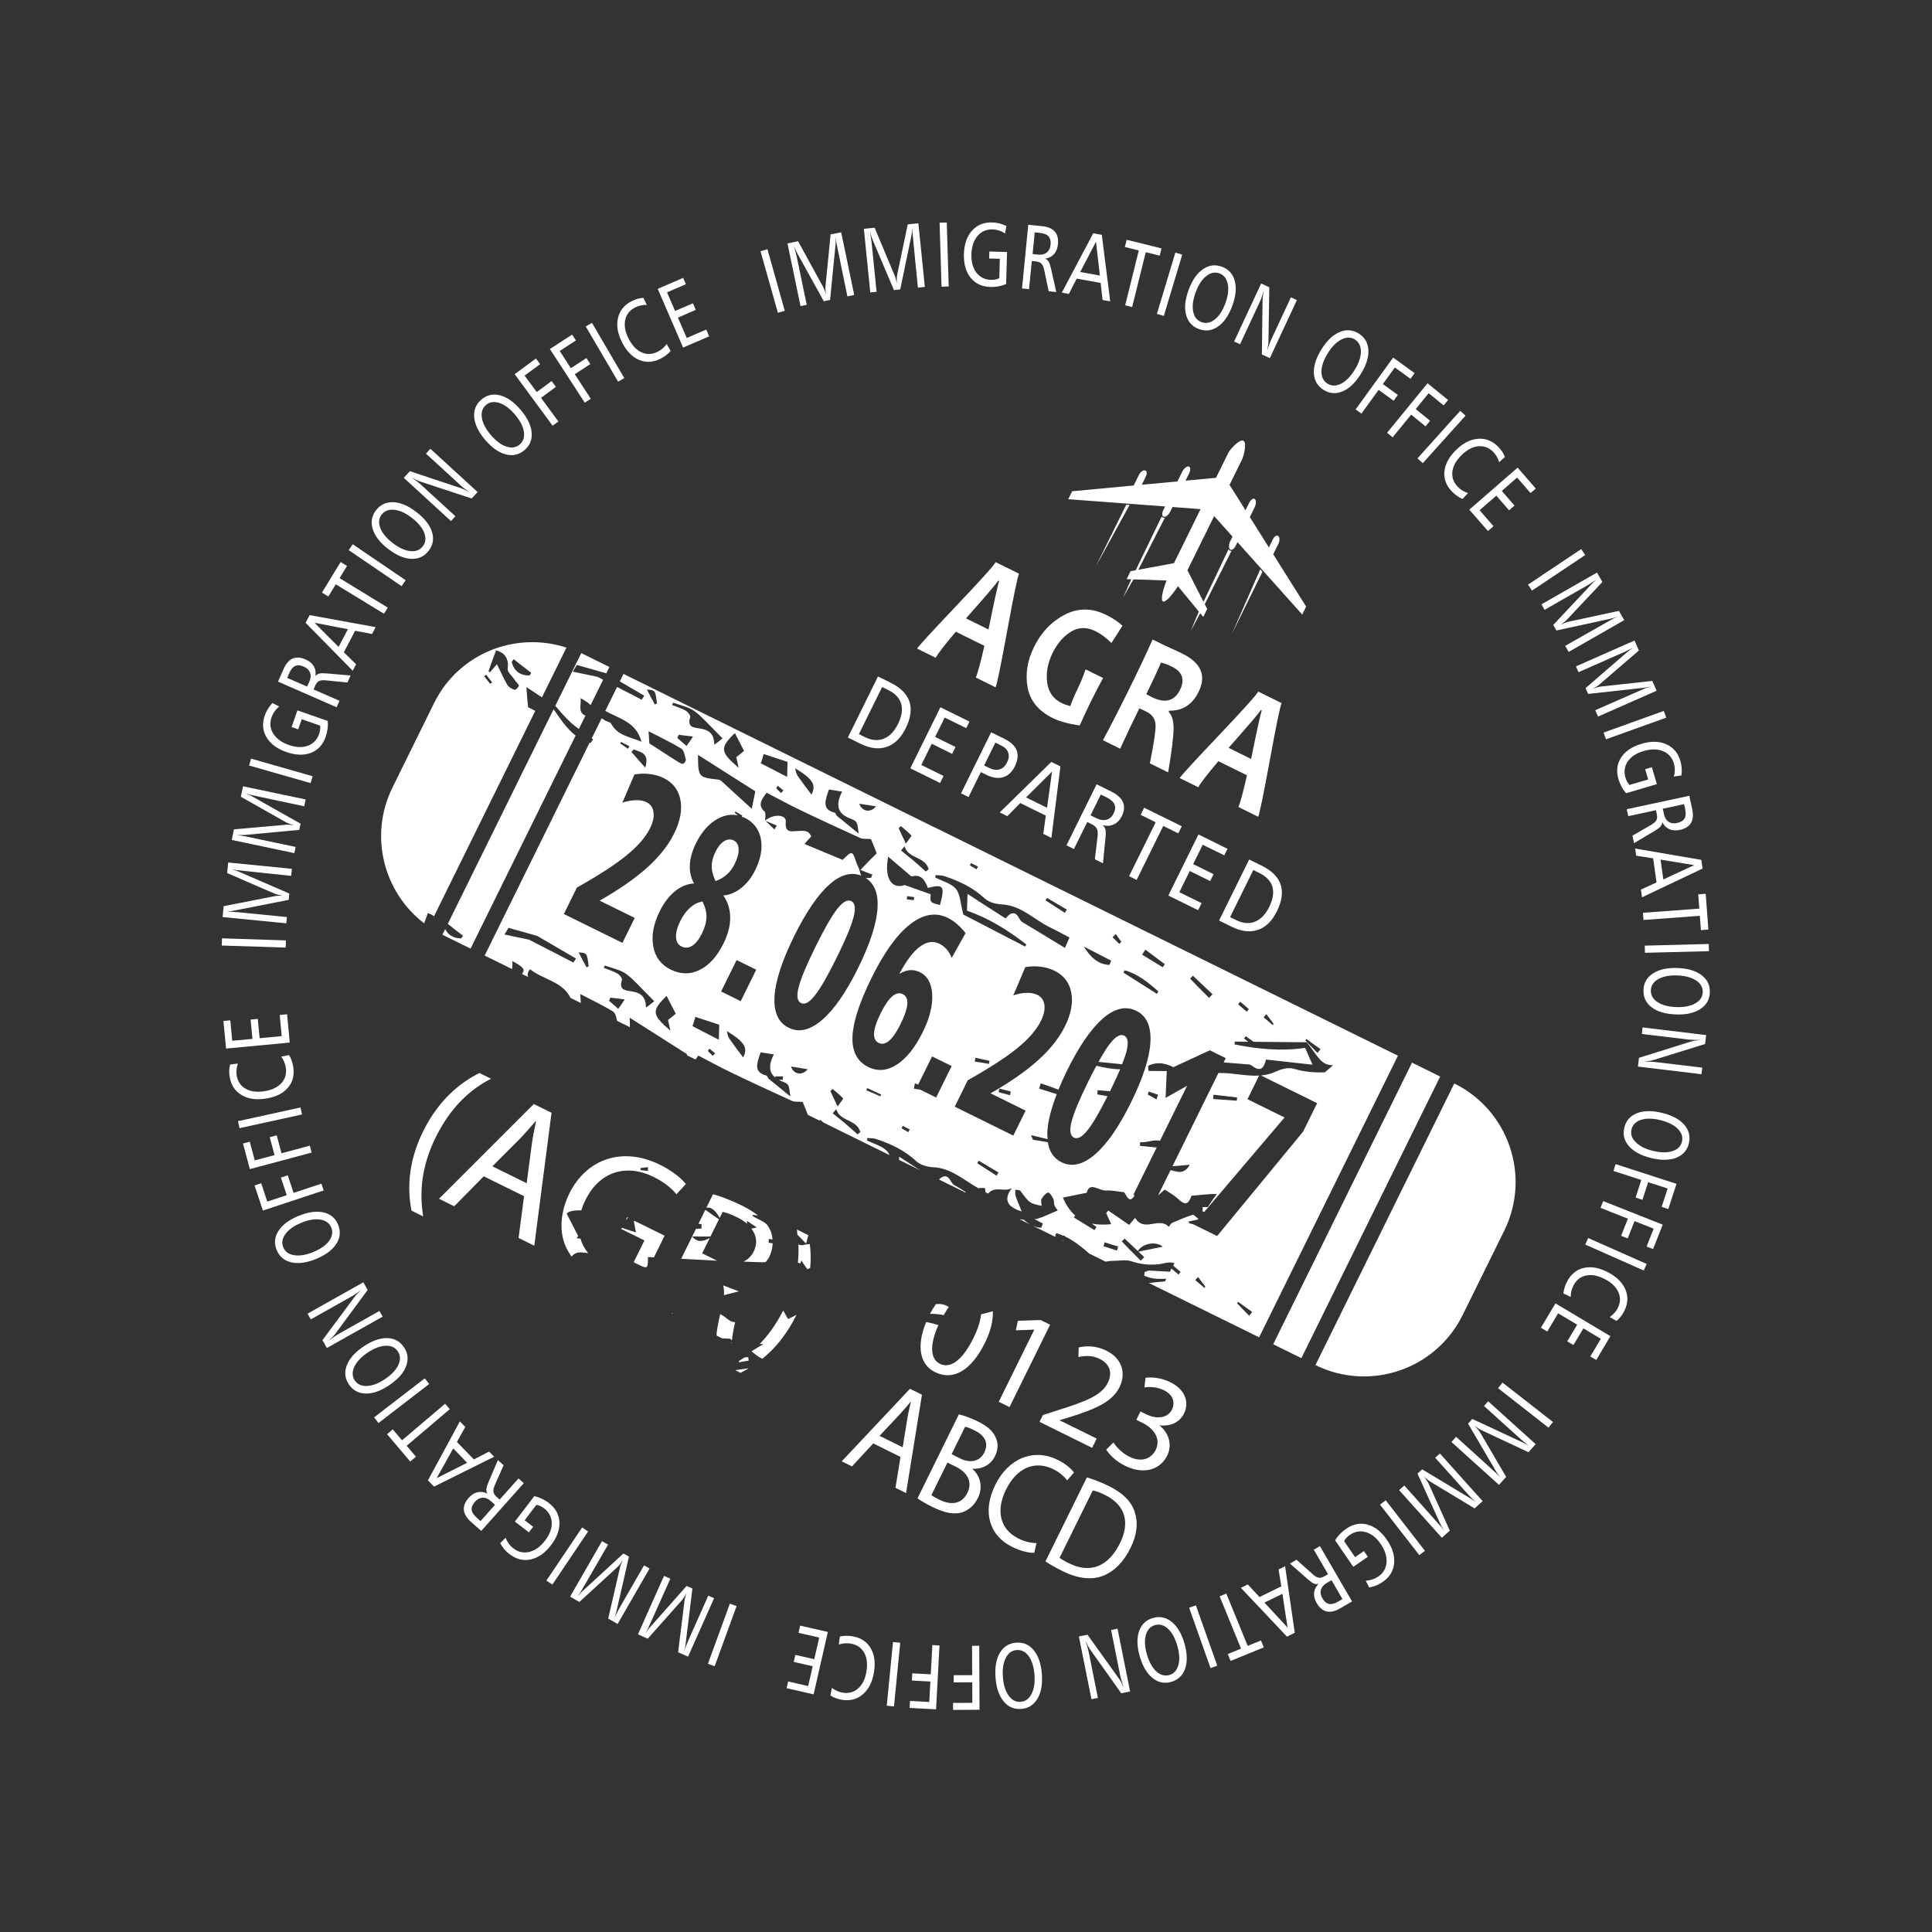 <?xml version="1.0" encoding="UTF-8"?> <svg xmlns="http://www.w3.org/2000/svg" width="143" height="143" viewBox="0 0 143 143" fill="none"><rect x="0" y="0" width="143" height="143" fill="#333333" stroke="none"/><path fill-rule="evenodd" clip-rule="evenodd" d="M89.795 81.346C89.8 81.248 89.809 81.129 89.815 81.028C90.403 81.097 90.985 81.157 91.566 81.231C91.562 81.308 91.554 81.382 91.546 81.469C90.963 81.424 90.382 81.39 89.795 81.346ZM90.316 79.421C90.27 79.421 90.228 79.421 90.183 79.421L86.781 86.321C87.183 86.287 87.593 86.25 88.066 86.212C87.605 87.008 87.103 86.693 86.638 86.612L85.718 88.478C85.879 88.337 86.033 88.202 86.206 88.051C86.508 88.252 86.854 88.426 87.148 88.696C87.719 89.232 87.941 89.185 88.193 88.503C88.839 88.458 89.447 88.365 90.063 88.37C89.832 88.689 89.615 89.014 89.397 89.344L89.023 89.342C89.02 89.445 89.02 89.559 89.012 89.664C89.055 89.676 89.093 89.689 89.133 89.704L95.078 82.713L92.334 81.359L93.196 79.611C92.234 79.668 91.271 79.408 90.316 79.421Z" fill="white"></path><path fill-rule="evenodd" clip-rule="evenodd" d="M70.392 87.448C70.144 86.96 69.844 86.963 69.503 87.305L71.432 88.257C71.454 88.249 71.476 88.245 71.497 88.237C71.188 88.051 70.89 87.87 70.58 87.681C70.512 87.635 70.45 87.532 70.392 87.448Z" fill="white"></path><path fill-rule="evenodd" clip-rule="evenodd" d="M42.314 53.54C42.485 53.693 42.664 53.825 42.843 53.959L43.331 52.972C42.734 52.715 43.05 52.119 42.971 51.674C43.389 51.908 43.603 52.054 43.714 52.193L44.64 50.314L44.221 50.095C43.676 49.98 43.092 49.863 42.391 49.715C42.51 49.529 42.6 49.379 42.695 49.218C43.404 49.422 44.116 49.624 44.82 49.82C44.837 49.83 44.854 49.839 44.87 49.848L45.106 49.369L43.024 48.341L41.099 52.243C41.489 52.684 41.868 53.146 42.314 53.54Z" fill="white"></path><path fill-rule="evenodd" clip-rule="evenodd" d="M40.975 52.494L33.143 68.382C33.513 68.675 33.89 68.97 34.264 69.258C34.22 69.325 34.182 69.385 34.136 69.459C33.591 69.445 33.184 69.239 32.952 68.77L32.747 69.185L34.83 70.214L42.605 54.443C41.935 53.929 41.464 53.196 40.975 52.494Z" fill="white"></path><path fill-rule="evenodd" clip-rule="evenodd" d="M75.774 90.277C75.667 90.266 75.556 90.249 75.448 90.235L76.283 90.648C76.101 90.547 75.93 90.426 75.774 90.277Z" fill="white"></path><path fill-rule="evenodd" clip-rule="evenodd" d="M78.624 91.802L78.79 91.883C78.742 91.854 78.695 91.822 78.647 91.792L78.624 91.802Z" fill="white"></path><path fill-rule="evenodd" clip-rule="evenodd" d="M107.641 80.194L97.365 101.039C101.394 103.025 106.271 101.369 108.257 97.34L111.341 91.088C113.327 87.056 111.668 82.182 107.641 80.194Z" fill="white"></path><path fill-rule="evenodd" clip-rule="evenodd" d="M66.554 85.614C66.552 85.701 66.55 85.769 66.548 85.85L68.098 86.614C67.587 86.285 67.083 85.964 66.554 85.614Z" fill="white"></path><path fill-rule="evenodd" clip-rule="evenodd" d="M35.988 49.943C36.13 50.127 36.274 50.311 36.43 50.511C36.385 50.54 36.329 50.577 36.28 50.611C36.138 50.427 35.988 50.251 35.836 50.053C35.884 50.022 35.937 49.976 35.988 49.943ZM36.721 48.134C37.274 48.289 37.683 48.642 37.577 49.488C37.543 49.731 37.876 50.006 38.049 50.257C38.153 50.434 38.32 50.564 38.414 50.755C38.421 50.789 38.166 51.092 38.102 51.061C37.913 51.002 37.683 50.89 37.565 50.716C37.277 50.225 37.053 49.705 36.782 49.16C36.576 49.399 36.423 49.577 36.26 49.76C36.237 49.737 36.202 49.712 36.157 49.679C36.337 49.172 36.52 48.653 36.721 48.134ZM38.024 48.792C38.447 49.129 38.886 49.47 39.32 49.8C39.275 49.87 39.236 49.932 39.19 50.004C38.528 49.989 38.057 49.712 37.872 48.992C37.92 48.92 37.967 48.863 38.024 48.792ZM31.667 67.589C31.841 67.637 31.992 67.718 32.126 67.816L39.618 52.617C39.438 52.523 39.255 52.426 39.087 52.344C39.04 51.925 39.002 51.502 38.963 50.855C39.385 51.136 39.751 51.379 40.113 51.615L41.927 47.934C38.145 46.7 33.94 48.367 32.13 52.039L29.048 58.292C27.302 61.835 28.373 66.026 31.392 68.34C31.483 68.089 31.569 67.84 31.667 67.589Z" fill="white"></path><path d="M65.291 50.853L63.573 54.338L64.027 54.561C64.523 54.807 64.984 54.844 65.414 54.674C65.841 54.504 66.192 54.142 66.467 53.585C66.746 53.019 66.825 52.523 66.703 52.098C66.584 51.672 66.266 51.331 65.751 51.077L65.291 50.853ZM64.984 50.071L65.914 50.529C66.657 50.897 67.123 51.363 67.312 51.928C67.5 52.49 67.408 53.151 67.036 53.905C66.68 54.627 66.211 55.085 65.63 55.282C65.049 55.479 64.396 55.401 63.674 55.044L62.755 54.591L64.984 50.071Z" fill="white"></path><path d="M69.605 52.349L71.758 53.411L71.518 53.896L69.922 53.111L69.215 54.544L70.724 55.29L70.474 55.798L68.965 55.052L68.191 56.621L69.84 57.432L69.583 57.956L67.377 56.869L69.605 52.349Z" fill="white"></path><path d="M73.674 54.967L72.841 56.658L73.202 56.835C73.498 56.981 73.761 57.016 73.99 56.948C74.222 56.875 74.406 56.702 74.543 56.424C74.671 56.164 74.699 55.924 74.624 55.709C74.55 55.491 74.381 55.315 74.113 55.186L73.674 54.967ZM73.36 54.201L74.351 54.689C74.824 54.923 75.125 55.209 75.252 55.548C75.38 55.888 75.333 56.281 75.114 56.724C74.904 57.151 74.616 57.416 74.249 57.527C73.879 57.636 73.466 57.576 73.004 57.348L72.599 57.148L71.689 58.994L71.132 58.721L73.36 54.201Z" fill="white"></path><path d="M77.868 57.111L75.945 59.023L77.498 59.789L77.868 57.111ZM77.813 56.395L78.491 56.73L77.82 62.019L77.219 61.72L77.408 60.371L75.516 59.44L74.56 60.411L73.998 60.133L77.813 56.395Z" fill="white"></path><path d="M81.478 58.808L80.719 60.348L81.147 60.557C81.426 60.696 81.677 60.735 81.903 60.673C82.129 60.611 82.303 60.46 82.423 60.216C82.551 59.953 82.573 59.726 82.486 59.533C82.4 59.337 82.201 59.163 81.889 59.01L81.478 58.808ZM81.166 58.051L82.237 58.578C82.692 58.803 82.984 59.067 83.118 59.374C83.25 59.681 83.222 60.025 83.033 60.409C82.891 60.695 82.701 60.896 82.456 61.013C82.215 61.13 81.936 61.152 81.623 61.081C81.725 61.175 81.791 61.286 81.824 61.41C81.854 61.534 81.853 61.721 81.827 61.979L81.638 63.898L81.037 63.605L81.243 61.867C81.268 61.641 81.247 61.466 81.181 61.334C81.116 61.205 80.987 61.093 80.794 60.998L80.475 60.843L79.489 62.841L78.937 62.57L81.166 58.051Z" fill="white"></path><path d="M84.685 59.784L87.472 61.157L87.212 61.685L86.099 61.136L84.131 65.128L83.57 64.853L85.538 60.862L84.424 60.312L84.685 59.784Z" fill="white"></path><path d="M88.705 61.764L90.856 62.825L90.617 63.311L89.021 62.526L88.314 63.959L89.823 64.704L89.571 65.214L88.063 64.469L87.29 66.038L88.939 66.849L88.681 67.371L86.475 66.286L88.705 61.764Z" fill="white"></path><path d="M92.766 64.397L91.047 67.882L91.503 68.105C91.997 68.351 92.46 68.388 92.889 68.219C93.316 68.048 93.668 67.686 93.941 67.131C94.221 66.563 94.3 66.067 94.179 65.642C94.059 65.216 93.739 64.878 93.225 64.624L92.766 64.397ZM92.459 63.618L93.388 64.075C94.131 64.441 94.599 64.907 94.787 65.472C94.976 66.035 94.883 66.698 94.51 67.452C94.156 68.171 93.687 68.629 93.106 68.827C92.522 69.025 91.871 68.945 91.149 68.588L90.231 68.135L92.459 63.618Z" fill="white"></path><path d="M66.814 107.122L67.153 105.029C67.23 104.553 67.332 104.137 67.427 103.729C67.157 104.063 66.858 104.393 66.558 104.724L65.1 106.277L66.814 107.122ZM64.634 106.838L63.06 108.538L62.301 108.163L67.352 102.793L68.24 103.231L67.064 110.511L66.279 110.124L66.652 107.835L64.634 106.838Z" fill="white"></path><path d="M68.939 110.664C69.068 110.763 69.274 110.877 69.535 111.006C70.296 111.382 71.15 111.414 71.602 110.498C72.028 109.633 71.537 108.948 70.735 108.554L70.126 108.255L68.939 110.664ZM70.433 107.633L71.099 107.964C71.876 108.345 72.553 108.122 72.854 107.51C73.219 106.769 72.857 106.228 72.114 105.862C71.776 105.694 71.569 105.628 71.436 105.599L70.433 107.633ZM70.975 104.682C71.331 104.768 71.866 104.96 72.382 105.212C73.116 105.577 73.519 105.948 73.718 106.444C73.892 106.833 73.885 107.295 73.64 107.791C73.339 108.401 72.713 108.758 71.992 108.706L71.982 108.726C72.449 109.142 72.838 109.951 72.376 110.887C72.106 111.435 71.707 111.754 71.268 111.92C70.672 112.13 69.94 111.996 69.011 111.539C68.505 111.288 68.134 111.062 67.909 110.904L70.975 104.682Z" fill="white"></path><path d="M76.552 114.932C76.21 114.948 75.595 114.832 74.903 114.49C73.299 113.698 72.646 111.979 73.668 109.904C74.644 107.926 76.512 107.18 78.277 108.05C78.987 108.397 79.351 108.788 79.491 108.994L78.983 109.576C78.78 109.289 78.439 108.979 77.965 108.746C76.631 108.088 75.278 108.598 74.458 110.262C73.695 111.808 74.007 113.199 75.391 113.882C75.839 114.102 76.347 114.225 76.721 114.209L76.552 114.932Z" fill="white"></path><path d="M78.425 115.305C78.592 115.434 78.858 115.576 79.145 115.719C80.716 116.494 82.05 115.938 82.892 114.229C83.636 112.741 83.343 111.419 81.788 110.653C81.409 110.466 81.103 110.363 80.885 110.314L78.425 115.305ZM80.447 109.351C80.929 109.5 81.491 109.703 82.072 109.992C83.129 110.51 83.747 111.152 83.99 111.917C84.242 112.682 84.178 113.558 83.673 114.583C83.165 115.612 82.462 116.316 81.643 116.636C80.82 116.962 79.784 116.849 78.678 116.303C78.154 116.046 77.73 115.801 77.38 115.573L80.447 109.351Z" fill="white"></path><path d="M76.552 98.425L76.531 98.416L75.188 98.466L75.339 97.759L77.024 97.705L77.725 98.051L74.72 104.148L73.924 103.754L76.552 98.425Z" fill="white"></path><path d="M76.943 105.242L77.192 104.736L78.15 104.428C80.438 103.713 81.53 103.273 81.992 102.356C82.298 101.737 82.28 101.017 81.37 100.569C80.817 100.295 80.218 100.349 79.82 100.446L79.843 99.734C80.443 99.587 81.173 99.619 81.878 99.967C83.19 100.615 83.3 101.788 82.868 102.663C82.314 103.787 81.05 104.295 79.153 104.899L78.444 105.11L78.434 105.129L81.174 106.479L80.837 107.165L76.943 105.242Z" fill="white"></path><path d="M82.416 106.766C82.579 107.032 83.007 107.535 83.579 107.817C84.639 108.339 85.3 107.824 85.543 107.313C85.953 106.455 85.364 105.71 84.566 105.318L84.108 105.091L84.413 104.472L84.872 104.696C85.472 104.992 86.385 105.059 86.742 104.335C86.982 103.849 86.886 103.263 86.126 102.888C85.638 102.65 85.061 102.633 84.706 102.692L84.787 101.985C85.222 101.907 85.956 101.978 86.614 102.301C87.815 102.893 88.007 103.876 87.641 104.617C87.331 105.245 86.693 105.594 85.807 105.498C86.484 106.021 86.806 106.901 86.386 107.753C85.905 108.729 84.725 109.206 83.262 108.487C82.575 108.149 82.082 107.635 81.878 107.292L82.416 106.766Z" fill="white"></path><path fill-rule="evenodd" clip-rule="evenodd" d="M81.094 41.953L83.611 37.368L83.358 37.361L81.094 41.953Z" fill="white"></path><path fill-rule="evenodd" clip-rule="evenodd" d="M91.176 46.923L93.44 42.331L93.28 42.134L91.176 46.923Z" fill="white"></path><path fill-rule="evenodd" clip-rule="evenodd" d="M94.24 41.026L94.624 40.248C94.731 40.03 94.729 39.775 94.618 39.68C94.507 39.586 94.328 39.69 94.221 39.905L93.92 40.518L92.509 38.273L92.861 37.559C92.983 37.313 92.989 37.037 92.879 36.94C92.768 36.849 92.579 36.975 92.458 37.22L92.19 37.765L91.007 35.889L91.931 34.014C92.067 33.737 92.306 32.761 92.028 32.621C91.752 32.486 91.052 33.24 90.917 33.515L90.004 35.366L87.748 35.576L88.017 35.03C88.138 34.784 88.123 34.558 87.982 34.526C87.84 34.496 87.625 34.671 87.504 34.917L87.15 35.634L84.512 35.879L84.812 35.269C84.92 35.051 84.892 34.847 84.749 34.817C84.609 34.785 84.404 34.937 84.296 35.157L83.913 35.934L79.357 36.361L79.068 36.949L86.236 37.486L86.108 37.748C85.987 37.995 86.003 38.221 86.144 38.253C86.286 38.285 86.501 38.108 86.621 37.861L86.786 37.526L88.861 37.684C88.861 37.684 86.925 41.619 86.893 41.684L84.257 42.17L86.219 38.32C86.13 38.354 86.056 38.311 85.982 38.234L84.059 42.206L83.68 42.279L83.39 42.867L83.733 42.878L83.126 44.224L83.894 42.883L86.341 42.966C86.028 43.802 85.902 44.433 86.081 44.52C86.257 44.605 86.716 44.101 87.19 43.389L88.734 45.267L88.138 46.694L88.837 45.391L89.061 45.662L89.351 45.074L89.173 44.722L91.147 40.781C91.045 40.77 90.963 40.735 90.937 40.645L89.079 44.542L87.89 42.208C87.928 42.135 89.867 38.199 89.867 38.199L91.227 39.718L91.063 40.05C90.941 40.297 90.931 40.574 91.041 40.668C91.154 40.76 91.344 40.636 91.466 40.39L91.594 40.128L96.386 45.487L96.676 44.899L94.24 41.026Z" fill="white"></path><path fill-rule="evenodd" clip-rule="evenodd" d="M51.997 66.723C51.662 66.784 51.356 66.938 51.077 67.183C50.797 67.428 50.558 67.757 50.354 68.17C50.126 68.634 50.019 69.031 50.036 69.365C50.052 69.7 50.188 69.928 50.443 70.053C50.71 70.188 50.976 70.169 51.238 70.002C51.501 69.83 51.739 69.529 51.955 69.092C52.17 68.655 52.283 68.251 52.289 67.88C52.295 67.511 52.199 67.126 51.997 66.723Z" fill="white"></path><path fill-rule="evenodd" clip-rule="evenodd" d="M53.799 64.728C54.029 64.525 54.224 64.258 54.385 63.934C54.588 63.521 54.683 63.158 54.669 62.843C54.655 62.529 54.535 62.317 54.311 62.208C54.077 62.091 53.839 62.111 53.596 62.262C53.351 62.414 53.138 62.679 52.953 63.054C52.769 63.427 52.678 63.786 52.68 64.132C52.682 64.477 52.777 64.838 52.964 65.214C53.29 65.097 53.568 64.936 53.799 64.728Z" fill="white"></path><path fill-rule="evenodd" clip-rule="evenodd" d="M63.012 66.698C62.731 66.557 62.385 66.749 61.973 67.27C61.561 67.791 61.025 68.73 60.357 70.083C59.689 71.439 59.273 72.433 59.111 73.076C58.949 73.718 59.008 74.107 59.291 74.246C59.569 74.382 59.915 74.188 60.328 73.661C60.741 73.136 61.278 72.202 61.937 70.865C62.598 69.524 63.011 68.532 63.179 67.88C63.346 67.227 63.289 66.834 63.012 66.698Z" fill="white"></path><path fill-rule="evenodd" clip-rule="evenodd" d="M65.17 75.028C64.871 75.633 64.712 76.114 64.693 76.472C64.672 76.83 64.787 77.069 65.038 77.192C65.287 77.314 65.545 77.26 65.816 77.025C66.088 76.793 66.365 76.389 66.649 75.814C66.959 75.184 67.13 74.687 67.158 74.319C67.186 73.953 67.072 73.707 66.818 73.582C66.567 73.459 66.306 73.515 66.033 73.754C65.757 73.993 65.47 74.417 65.17 75.028Z" fill="white"></path><path fill-rule="evenodd" clip-rule="evenodd" d="M84.953 81.014C84.975 80.938 84.999 80.87 85.029 80.792C85.245 80.874 85.487 80.944 85.711 81.025C85.671 81.139 85.635 81.257 85.598 81.378C85.389 81.255 85.183 81.134 84.953 81.014ZM98.062 79.369C97.309 79.395 96.551 79.344 95.793 79.116C95.396 78.985 94.879 79.11 94.464 79.301C94.086 79.483 93.709 79.567 93.331 79.603L97.491 81.652L96.451 83.759L90.087 91.487L88.352 90.631C88.236 90.598 88.117 90.567 88.002 90.534C87.998 90.496 87.992 90.454 87.986 90.406C88.18 90.367 88.382 90.332 88.651 90.272L88.697 90.216C88.499 90.061 88.364 89.891 88.272 89.918C87.761 90.082 87.27 90.29 86.775 90.503C86.656 90.551 86.514 90.805 86.514 90.805C85.771 90.031 84.689 91.25 84.017 90.143C83.861 90.315 83.739 90.473 83.577 90.664C83.06 90.308 82.546 89.959 82.032 89.6C81.98 89.666 81.927 89.725 81.878 89.785C82.005 90.061 82.117 90.333 82.247 90.61C81.745 90.663 81.265 90.656 80.816 90.566C80.929 90.651 81.041 90.732 81.154 90.816C81.114 90.894 81.059 90.975 81.008 91.051C80.492 90.732 79.998 90.433 79.484 90.111C79.515 90.059 79.549 90.012 79.582 89.961C79.228 89.654 78.917 89.234 78.674 88.642C79.143 88.542 79.71 88.429 80.434 88.283C80.65 87.42 81.351 88.161 81.889 88.119C82.27 88.09 82.652 88.188 83.192 88.242C83.354 88.373 83.57 89.198 83.981 88.475L83.89 88.431L85.613 84.934C85.201 84.895 84.788 84.857 84.374 84.812C84.378 84.729 84.385 84.626 84.389 84.54C84.876 84.594 85.38 84.317 85.857 84.439L87.867 80.364L86.271 81.265L86.361 79.277C85.911 79.272 85.46 79.269 85.01 79.268C84.998 79.144 84.985 79.022 84.98 78.893C85.618 78.567 86.241 78.684 86.853 78.987L89.551 77.74L90.726 78.319L90.57 78.636C91.201 78.686 91.821 78.735 92.462 78.788C92.546 78.8 92.65 78.87 92.737 78.925C93.257 79.325 93.553 79.105 93.702 78.424C94.834 78.546 95.959 78.668 97.153 78.806C96.932 78.331 96.775 77.962 96.609 77.559C94.87 77.818 93.122 77.657 91.382 77.305C91.386 77.232 91.385 77.163 91.392 77.097L92.384 77.105C92.283 77.025 92.188 76.948 92.085 76.865C92.128 76.805 92.164 76.753 92.208 76.696C92.403 76.839 92.594 76.973 92.785 77.11L96.724 77.146C97.294 77.844 97.621 78.503 98.094 78.727C98.268 78.812 98.464 78.839 98.663 78.852C98.468 79.021 98.263 79.189 98.062 79.369ZM92.457 97.388C92.165 97.084 91.85 96.771 91.561 96.463C91.584 96.433 91.613 96.396 91.642 96.358C91.986 96.61 92.338 96.868 92.688 97.108C92.606 97.198 92.531 97.298 92.457 97.388ZM89.15 95.332C88.922 95.125 88.692 94.941 88.467 94.746C88.541 94.67 88.603 94.599 88.68 94.52C88.858 94.757 89.036 95.001 89.216 95.233C89.193 95.258 89.168 95.286 89.15 95.332ZM84.261 92.64C84.407 92.774 84.547 92.909 84.693 93.046C84.608 93.135 84.519 93.222 84.433 93.312C83.955 92.839 83.502 92.371 83.029 91.887C83.094 91.823 83.169 91.757 83.239 91.673C83.559 91.977 83.89 92.289 84.219 92.599C84.568 92.029 85.537 91.845 86.067 92.275C85.492 92.389 84.922 92.509 84.261 92.64ZM82.678 92.562C82.35 92.459 82.022 92.356 81.68 92.242C81.711 92.15 81.735 92.051 81.755 91.951C82.083 92.056 82.418 92.162 82.755 92.258C82.729 92.37 82.705 92.467 82.678 92.562ZM78.576 86.029C78.006 85.748 77.669 85.252 77.558 84.544C77.194 84.483 76.829 84.42 76.469 84.358C76.438 84.351 76.417 84.263 76.313 84.02C76.763 84.132 77.159 84.225 77.543 84.316C77.528 84.127 77.51 83.94 77.523 83.722C77.569 82.958 77.812 82.036 78.218 80.985C77.784 80.848 77.353 80.712 76.912 80.574C76.949 80.446 76.994 80.315 77.032 80.182C77.474 80.333 77.908 80.491 78.343 80.65C78.524 80.207 78.729 79.748 78.969 79.259C79.871 77.431 80.759 76.141 81.635 75.382C82.51 74.625 83.333 74.436 84.104 74.816C84.867 75.192 85.216 75.963 85.151 77.131C85.087 78.296 84.606 79.787 83.713 81.597C82.825 83.399 81.937 84.681 81.048 85.445C80.159 86.21 79.335 86.403 78.576 86.029ZM74.813 80.789C74.798 80.873 74.777 80.974 74.762 81.063C74.48 80.994 74.192 80.912 73.913 80.841C73.93 80.744 73.949 80.665 73.968 80.574C74.25 80.648 74.533 80.707 74.813 80.789ZM73.317 80.924L75.912 82.205L75.002 84.051L70.667 81.912L71.63 79.957C73.238 79.055 74.462 78.263 75.299 77.579C76.139 76.896 76.722 76.223 77.047 75.561C77.267 75.118 77.351 74.724 77.304 74.377C77.254 74.031 77.081 73.785 76.783 73.637C76.569 73.532 76.31 73.482 76.008 73.488C75.707 73.493 75.37 73.553 75.001 73.67L75.89 71.582C76.269 71.518 76.645 71.507 77.018 71.551C77.393 71.596 77.737 71.695 78.049 71.85C78.737 72.189 79.153 72.73 79.293 73.469C79.434 74.212 79.279 75.041 78.824 75.962C78.398 76.827 77.737 77.663 76.841 78.47C75.944 79.28 74.77 80.096 73.317 80.924ZM73.766 87.022C73.284 86.717 72.806 86.406 72.33 86.096C72.367 86.033 72.397 85.979 72.448 85.914C72.929 86.197 73.419 86.489 73.908 86.781C73.854 86.852 73.81 86.946 73.766 87.022ZM70.443 70.899C70.336 70.639 70.209 70.425 70.061 70.255C69.913 70.09 69.739 69.955 69.536 69.856C69.067 69.623 68.581 69.699 68.079 70.075C67.576 70.454 67.07 71.126 66.562 72.089C66.828 71.924 67.087 71.83 67.338 71.808C67.589 71.788 67.839 71.836 68.086 71.958C68.654 72.238 68.956 72.79 68.999 73.613C69.039 74.437 68.81 75.357 68.308 76.375C67.738 77.531 67.094 78.337 66.379 78.799C65.663 79.258 64.96 79.317 64.271 78.978C63.452 78.575 63.059 77.83 63.097 76.748C63.136 75.666 63.605 74.213 64.506 72.385C65.431 70.507 66.379 69.185 67.35 68.424C68.322 67.658 69.257 67.497 70.155 67.94C70.393 68.058 70.624 68.213 70.847 68.405C71.072 68.597 71.278 68.819 71.466 69.069L70.443 70.899ZM69.29 81.234L68.121 80.658C67.959 80.631 67.796 80.601 67.637 80.578C67.66 80.446 67.692 80.31 67.718 80.185C67.798 80.215 67.88 80.244 67.962 80.274L68.989 78.191L70.438 78.904L69.29 81.234ZM67.226 83.798C67.065 83.708 66.905 83.616 66.731 83.51C66.763 83.451 66.791 83.393 66.818 83.335C67.006 83.427 67.166 83.512 67.334 83.594C67.291 83.67 67.261 83.733 67.226 83.798ZM65.158 81.148C64.819 80.99 64.457 80.834 64.115 80.698C64.142 80.643 64.165 80.594 64.192 80.538C64.524 80.693 64.88 80.855 65.222 81.014C65.203 81.049 65.181 81.099 65.158 81.148ZM63.474 83.963C63.166 83.698 62.853 83.402 62.542 83.138C62.241 82.892 61.946 82.648 61.634 82.403C61.721 82.3 61.813 82.19 61.9 82.094C62.148 83.03 63.419 82.825 63.68 83.793C63.611 83.85 63.54 83.899 63.474 83.963ZM61.628 80.6C61.902 80.828 62.176 81.058 62.407 81.301C62.424 81.326 62.217 81.591 61.994 81.898C61.749 81.377 61.603 81.073 61.461 80.751C61.518 80.7 61.574 80.647 61.628 80.6ZM60.852 75.489C59.962 76.253 59.138 76.447 58.379 76.072C57.608 75.693 57.258 74.924 57.327 73.768C57.396 72.608 57.878 71.12 58.773 69.305C59.674 67.477 60.563 66.184 61.437 65.428C62.257 64.718 63.027 64.527 63.754 64.814C63.704 64.736 63.662 64.635 63.639 64.485C63.583 64.256 63.458 64.044 63.385 63.839C63.082 62.947 63.082 62.947 62.368 63.645C61.464 63.272 60.557 62.887 59.549 62.469C59.77 62.204 59.897 62.061 60.047 61.913C59.835 61.41 59.438 61.492 59.012 61.512C58.564 61.523 58.084 61.68 58.161 60.825C58.217 60.275 57.237 60.221 56.633 60.74L56.66 60.756C56.941 60.873 57.22 60.986 57.495 61.105C57.44 61.203 57.384 61.292 57.319 61.396C57.099 61.182 56.884 60.964 56.66 60.756L56.633 60.74C56.631 60.515 56.703 60.185 56.587 60.067C56.069 59.589 56.346 59.2 56.743 58.674C57.545 59.089 58.34 59.531 59.146 59.916C60.648 60.645 62.168 61.336 63.683 62.031C63.873 62.114 64.113 62.077 64.466 62.105C64.571 62.359 64.741 62.766 64.889 63.158C64.488 63.548 64.123 63.926 63.687 64.39C64.052 64.532 64.307 64.641 64.57 64.734C64.54 64.815 64.501 64.898 64.48 64.969C64.347 64.98 64.213 64.996 64.086 64.991C64.711 65.397 65.012 66.115 64.955 67.174C64.889 68.339 64.41 69.83 63.516 71.643C62.629 73.442 61.741 74.724 60.852 75.489ZM58.545 78.943C58.92 79.004 59.331 79.06 59.786 79.14C59.366 79.644 58.748 79.527 58.545 78.943ZM56.885 79.84C56.824 79.776 56.793 79.624 56.717 79.603C55.745 79.363 56.033 78.671 56.299 77.89C56.588 77.938 56.888 77.982 57.277 78.044C56.865 78.846 56.925 79.392 57.386 79.757C57.387 79.729 57.386 79.699 57.389 79.668C57.567 79.672 57.749 79.673 57.952 79.674C57.951 79.758 57.949 79.848 57.941 79.926C57.837 79.92 57.748 79.916 57.652 79.913C57.719 79.947 57.763 79.994 57.842 80.022C58.396 80.242 58.396 80.242 58.496 81.154C57.883 80.659 57.388 80.254 56.885 79.84ZM54.826 74.102L53.374 73.387L54.522 71.06L55.974 71.774L54.826 74.102ZM55.004 78.266C54.663 77.813 54.329 77.376 54.023 76.931C53.891 76.762 53.845 76.546 53.801 76.318C55.144 77.131 55.37 77.586 55.004 78.266ZM51.254 75.95C51.326 75.772 51.392 75.543 51.467 75.265C52.096 75.469 52.706 75.676 53.238 75.847C53.219 76.221 53.221 76.537 53.207 76.958C52.611 76.651 51.978 76.324 51.254 75.95ZM52.745 78.146C52.616 78.026 52.51 77.9 52.393 77.793C52.44 77.732 52.472 77.67 52.514 77.618C52.663 77.751 52.798 77.846 52.93 77.96C52.878 78.035 52.813 78.094 52.745 78.146ZM49.644 71.766C48.932 71.415 48.5 70.846 48.353 70.054C48.206 69.264 48.362 68.397 48.827 67.455C49.137 66.825 49.514 66.329 49.955 65.971C50.396 65.612 50.867 65.419 51.371 65.389C51.14 64.984 51.037 64.527 51.061 64.022C51.086 63.515 51.236 62.98 51.511 62.421C51.94 61.551 52.49 60.939 53.157 60.585C53.648 60.326 54.131 60.249 54.608 60.35C54.535 60.282 54.458 60.214 54.384 60.151C54.399 60.124 54.417 60.094 54.435 60.065C54.604 60.166 54.769 60.268 54.945 60.367C54.928 60.395 54.913 60.42 54.897 60.449C54.97 60.475 55.043 60.49 55.114 60.527C55.773 60.851 56.173 61.367 56.313 62.075C56.453 62.782 56.313 63.562 55.894 64.412C55.626 64.956 55.282 65.394 54.861 65.727C54.439 66.061 53.999 66.245 53.539 66.278C53.873 66.765 54.041 67.309 54.046 67.912C54.051 68.516 53.885 69.154 53.555 69.823C53.08 70.787 52.495 71.441 51.792 71.788C51.091 72.137 50.377 72.127 49.644 71.766ZM49.618 76.287C48.238 75.094 48.206 74.822 49.338 73.713C49.571 74.165 49.796 74.591 50.016 75.031C49.816 75.207 49.65 75.342 49.441 75.495C49.502 75.708 49.537 75.931 49.618 76.287ZM48.146 74.331C48.047 74.408 47.935 74.484 47.817 74.575C47.792 73.809 47.505 73.481 46.67 73.363C46.167 73.302 45.824 73.203 46.03 72.542C46.074 72.408 45.856 72.147 45.693 72.051C45.382 71.88 45.017 71.77 44.688 71.632C44.714 71.578 44.736 71.526 44.763 71.465C46.514 72.041 46.081 71.719 48.427 74.111C48.32 74.193 48.23 74.255 48.146 74.331ZM45.76 74.67C45.529 74.462 45.301 74.271 45.078 74.08C45.109 74.005 45.146 73.916 45.181 73.842C45.501 73.887 45.837 73.921 46.239 73.972C46.091 74.213 45.954 74.397 45.76 74.67ZM43.415 71.603C43.215 71.24 43.024 70.868 42.828 70.493C43.449 70.54 43.449 70.54 43.571 71.511C43.523 71.553 43.471 71.567 43.415 71.603ZM42.443 71.245L39.164 69.553C38.622 69.434 38.036 69.319 37.337 69.169C37.455 68.983 37.545 68.833 37.64 68.674C38.349 68.877 39.062 69.077 39.765 69.274C40.72 69.834 41.677 70.385 42.629 70.945C42.569 71.046 42.503 71.142 42.443 71.245ZM42.699 65.696C44.307 64.794 45.53 64 46.369 63.316C47.208 62.633 47.791 61.96 48.117 61.298C48.335 60.857 48.42 60.461 48.371 60.116C48.323 59.768 48.149 59.521 47.851 59.374C47.638 59.269 47.379 59.219 47.076 59.227C46.774 59.232 46.438 59.293 46.069 59.407L46.958 57.322C47.337 57.254 47.714 57.244 48.087 57.291C48.462 57.336 48.805 57.434 49.117 57.587C49.807 57.926 50.22 58.469 50.363 59.207C50.504 59.949 50.347 60.778 49.894 61.699C49.467 62.564 48.806 63.4 47.91 64.207C47.013 65.016 45.838 65.835 44.385 66.662L46.98 67.941L46.07 69.787L41.735 67.651L42.699 65.696ZM45.963 54.913C46.18 55.025 46.38 55.128 46.581 55.234C46.55 55.291 46.514 55.362 46.478 55.422C46.287 55.296 46.105 55.155 45.908 55.024C45.923 54.982 45.939 54.954 45.963 54.913ZM46.913 55.466C47.404 55.682 48.099 55.715 47.758 56.821C47.379 56.385 47.059 56.028 46.732 55.652C46.799 55.585 46.854 55.525 46.913 55.466ZM48.625 52.058C48.579 52.098 48.527 52.111 48.471 52.148C48.269 51.787 48.08 51.413 47.883 51.038C48.504 51.084 48.504 51.084 48.625 52.058ZM50.764 56.226C50.786 56.306 50.644 56.518 50.562 56.531C50.459 56.554 50.308 56.462 50.196 56.396C49.515 55.971 48.842 55.524 48.064 55.025C48.063 54.868 48.023 54.553 48.004 54.121C48.864 54.568 49.674 54.952 50.432 55.413C50.631 55.545 50.682 55.944 50.764 56.226ZM50.815 55.215C50.585 55.007 50.356 54.816 50.133 54.624C50.165 54.55 50.201 54.461 50.235 54.386C50.555 54.434 50.892 54.466 51.294 54.516C51.145 54.759 51.009 54.942 50.815 55.215ZM49.818 52.01C51.569 52.586 51.135 52.266 53.482 54.655C53.375 54.737 53.286 54.8 53.202 54.876C53.102 54.953 52.99 55.028 52.872 55.119C52.846 54.353 52.561 54.026 51.725 53.907C51.223 53.846 50.878 53.75 51.085 53.087C51.129 52.953 50.91 52.694 50.748 52.595C50.437 52.425 50.072 52.315 49.743 52.179C49.768 52.125 49.79 52.073 49.818 52.01ZM55.907 58.571C55.823 58.991 55.728 59.417 55.643 59.864C54.829 59.115 54.116 58.464 53.411 57.825C53.34 57.754 53.24 57.715 53.141 57.702C51.685 57.535 51.68 57.524 51.662 55.871C53.144 56.818 54.51 57.684 55.907 58.571ZM54.393 54.257C54.627 54.71 54.851 55.136 55.071 55.575C54.872 55.751 54.705 55.887 54.496 56.042C54.557 56.252 54.592 56.476 54.673 56.831C53.292 55.641 53.261 55.366 54.393 54.257ZM57.985 58.505C57.934 58.58 57.868 58.639 57.8 58.691C57.671 58.571 57.565 58.444 57.448 58.337C57.495 58.276 57.527 58.214 57.569 58.162C57.718 58.295 57.852 58.391 57.985 58.505ZM56.522 55.81C57.151 56.014 57.761 56.221 58.293 56.391C58.274 56.768 58.277 57.082 58.262 57.503C57.666 57.196 57.034 56.869 56.309 56.495C56.382 56.316 56.447 56.088 56.522 55.81ZM60.059 58.811C59.718 58.358 59.385 57.921 59.077 57.478C58.945 57.309 58.9 57.09 58.856 56.863C60.2 57.676 60.425 58.131 60.059 58.811ZM61.354 58.437C61.644 58.483 61.943 58.527 62.331 58.591C61.807 59.611 62.022 60.229 62.897 60.569C63.45 60.788 63.45 60.788 63.552 61.698C62.939 61.204 62.442 60.801 61.94 60.385C61.88 60.321 61.849 60.168 61.772 60.148C60.801 59.907 61.088 59.215 61.354 58.437ZM64.842 59.684C64.421 60.189 63.803 60.072 63.6 59.488C63.975 59.551 64.385 59.607 64.842 59.684ZM67.668 66.4C67.656 66.48 67.647 66.545 67.631 66.632C67.448 66.596 67.281 66.584 67.118 66.569C67.131 66.484 67.14 66.416 67.151 66.328C67.315 66.358 67.498 66.38 67.668 66.4ZM65.74 63.407C66.324 63.901 66.784 64.3 67.252 64.697C67.338 64.758 67.425 64.882 67.501 64.868C68.213 64.674 68.465 65.188 68.68 65.718C69.85 65.425 69.947 65.575 69.576 66.987C68.834 66.797 68.834 66.797 68.89 66.193C68.308 65.985 67.72 65.771 66.957 65.509C66.047 65.835 65.419 65.062 65.74 63.407ZM66.684 61.145C66.957 61.372 67.232 61.603 67.462 61.845C67.479 61.871 67.272 62.136 67.049 62.443C66.803 61.924 66.658 61.62 66.516 61.296C66.574 61.244 66.628 61.192 66.684 61.145ZM68.735 64.338C68.666 64.395 68.595 64.444 68.528 64.508C68.221 64.242 67.908 63.947 67.596 63.685C67.296 63.436 67 63.195 66.689 62.947C66.777 62.844 66.868 62.734 66.955 62.639C67.203 63.575 68.474 63.37 68.735 64.338ZM73.237 78.516C73.226 78.597 73.211 78.668 73.2 78.746C72.843 78.681 72.482 78.62 72.148 78.574C72.169 78.473 72.181 78.385 72.198 78.288C72.528 78.369 72.885 78.443 73.237 78.516ZM69.251 64.772C69.487 64.799 69.708 64.781 69.905 64.85C71.002 65.213 72.025 65.694 72.892 66.507C73.19 66.781 73.689 66.912 74.119 66.939C75.577 67.001 76.541 68.072 77.741 68.653C78.236 68.891 78.72 69.162 79.159 69.389C79.005 69.755 78.896 70.001 78.823 70.16C77.785 69.521 76.714 68.883 75.635 68.228C75.568 68.18 75.506 68.076 75.448 67.993C75.169 67.439 74.824 67.489 74.427 67.978C73.496 67.384 72.575 66.795 71.608 66.16C71.6 66.64 71.591 67.007 71.57 67.405C73.177 67.956 74.613 68.853 75.966 69.905C75.934 69.964 75.912 70.011 75.879 70.061C74.253 69.224 72.642 68.389 71.301 67.691C71.088 66.875 71.081 66.196 70.763 65.808C70.41 65.376 69.754 65.226 69.226 64.95C69.231 64.899 69.244 64.83 69.251 64.772ZM71.872 63.882C72.061 63.972 72.221 64.057 72.388 64.141C72.346 64.215 72.315 64.28 72.281 64.345C72.12 64.253 71.96 64.16 71.787 64.054C71.818 63.995 71.846 63.937 71.872 63.882ZM77.502 66.461C77.984 66.744 78.474 67.034 78.963 67.325C78.91 67.397 78.865 67.491 78.821 67.569C78.339 67.262 77.861 66.951 77.386 66.641C77.422 66.578 77.452 66.524 77.502 66.461ZM82.243 71.102C82.21 71.205 82.17 71.306 82.124 71.418C81.248 71.395 80.686 70.804 80.215 70.058C80.891 70.403 81.567 70.758 82.243 71.102ZM82.592 69.135C82.718 69.323 82.85 69.515 82.998 69.709C82.949 69.769 82.9 69.808 82.843 69.86C82.688 69.698 82.504 69.535 82.35 69.371C82.425 69.294 82.505 69.217 82.592 69.135ZM83.25 71.816C84.221 72.094 84.998 72.722 85.735 73.38C85.702 73.441 85.668 73.496 85.633 73.562C84.808 73.034 83.981 72.516 83.149 71.988C83.183 71.933 83.218 71.867 83.25 71.816ZM84.778 70.291C85.242 70.639 85.727 71.006 86.209 71.361C86.169 71.438 86.114 71.522 86.063 71.595C85.547 71.277 85.053 70.978 84.538 70.658C84.617 70.532 84.694 70.418 84.778 70.291ZM88.295 72.218C88.768 72.67 89.257 73.126 89.748 73.591C89.663 73.68 89.573 73.768 89.488 73.857C89.009 73.386 88.557 72.916 88.084 72.432C88.148 72.37 88.224 72.304 88.295 72.218ZM91.795 74.141C92.016 74.319 92.224 74.51 92.437 74.689C92.382 74.755 92.335 74.813 92.283 74.883C92.071 74.693 91.849 74.523 91.64 74.334C91.695 74.277 91.746 74.201 91.795 74.141ZM93.734 75.065C93.913 75.302 94.092 75.545 94.27 75.78C94.248 75.803 94.223 75.831 94.205 75.879C93.977 75.67 93.746 75.488 93.522 75.291C93.596 75.216 93.658 75.143 93.734 75.065ZM96.698 76.902C97.041 77.155 97.393 77.413 97.743 77.652C97.66 77.745 97.586 77.843 97.512 77.932C97.221 77.629 96.905 77.316 96.615 77.01C96.638 76.977 96.668 76.941 96.698 76.902ZM69.368 61.33C69.302 61.303 69.238 61.264 69.172 61.238L46.149 49.882L45.877 50.435C46.479 50.788 47.083 51.137 47.684 51.49C47.625 51.59 47.558 51.688 47.498 51.79L45.674 50.847L44.801 52.618C45.834 53.194 47.103 53.442 47.479 54.9C46.677 54.546 45.725 54.477 45.233 53.563C45.157 53.411 44.842 53.409 44.691 53.267C44.647 53.231 44.587 53.199 44.531 53.166L43.797 54.655C43.83 54.682 43.864 54.703 43.897 54.729C43.831 54.823 43.771 54.912 43.712 54.995C43.685 54.99 43.669 54.973 43.643 54.965L35.873 70.728L37.904 71.727C37.916 71.525 37.949 71.315 37.916 71.13C38.733 71.588 38.909 71.735 38.633 72.087L39.111 72.321C39.025 72.194 39.01 72.027 39.229 71.737C40.191 72.507 41.621 72.632 42.233 73.864L42.993 74.236C42.979 74.066 42.96 73.857 42.949 73.576C43.808 74.023 44.618 74.407 45.378 74.869C45.55 74.982 45.612 75.293 45.677 75.561L46.625 76.028C46.615 75.83 46.609 75.611 46.607 75.326C48.088 76.272 49.455 77.14 50.852 78.026C50.847 78.051 50.842 78.078 50.837 78.103L51.48 78.421C51.544 78.326 51.611 78.231 51.688 78.129C52.49 78.544 53.286 78.984 54.092 79.371C55.593 80.098 57.112 80.792 58.628 81.487C58.817 81.57 59.059 81.53 59.41 81.56C59.507 81.794 59.659 82.157 59.798 82.519L60.674 82.951C60.678 82.921 60.679 82.895 60.685 82.863C60.783 82.944 60.86 83.011 60.951 83.087L65.838 85.497C65.799 85.416 65.764 85.328 65.709 85.261C65.355 84.832 64.699 84.681 64.171 84.406C64.175 84.355 64.188 84.286 64.195 84.227C64.432 84.255 64.653 84.236 64.85 84.306C65.947 84.668 66.97 85.15 67.837 85.962C68.134 86.236 68.634 86.368 69.064 86.395C70.409 86.452 71.34 87.353 72.418 87.952C72.58 87.926 72.745 87.912 72.913 87.944C72.918 88.004 72.926 88.105 72.931 88.235C73.003 88.271 73.067 88.307 73.138 88.343C73.655 87.739 74.293 88.267 74.898 87.936C74.262 88.766 74.528 89.341 75.623 89.663C75.442 89.225 75.288 88.862 75.16 88.496C75.124 88.362 75.158 88.2 75.153 88.058C75.279 88.089 75.456 88.056 75.536 88.157C76.206 89.058 76.202 89.065 77.1 89.25C77.09 89.068 77.022 88.85 77.089 88.747C77.198 88.544 77.386 88.337 77.574 88.268C77.665 88.241 77.863 88.52 77.951 88.707C78.03 88.847 77.987 89.063 78.051 89.22C78.111 89.364 78.213 89.484 78.295 89.595C77.749 89.814 77.266 90.063 76.762 90.217C76.697 90.236 76.634 90.227 76.57 90.239C76.776 90.346 76.982 90.452 77.188 90.557C77.154 90.661 77.114 90.761 77.069 90.874C76.827 90.868 76.617 90.804 76.42 90.715L78.07 91.53C78.104 91.516 78.141 91.502 78.173 91.493C78.147 91.475 78.12 91.459 78.093 91.443C78.128 91.388 78.163 91.322 78.195 91.271C78.371 91.322 78.534 91.395 78.698 91.465C78.74 91.468 78.786 91.465 78.827 91.466L78.829 91.517C79.494 91.833 80.071 92.3 80.624 92.786L81.832 93.383C82.017 93.356 82.203 93.323 82.383 93.323C82.853 93.329 83.331 93.213 83.737 93.353C84.396 93.576 85.035 93.643 85.688 93.583C86.11 93.543 86.509 93.356 86.93 93.491C86.899 93.55 86.865 93.614 86.832 93.675C87.02 93.829 87.199 93.99 87.382 94.145C87.328 94.208 87.28 94.268 87.228 94.338C87.057 94.186 86.883 94.045 86.712 93.898C86.671 93.975 86.63 94.051 86.59 94.128C86.083 94.1 85.573 94.066 85.073 94.043C84.949 94.036 84.845 94.122 84.72 94.152C84.708 94.248 84.7 94.322 84.691 94.419C85.201 94.674 85.76 94.672 86.318 94.652C86.287 94.713 86.263 94.776 86.236 94.839C85.835 94.869 85.435 94.926 85.035 94.963L93.195 98.984L103.471 78.139L104.512 78.654L94.237 99.497L96.322 100.526L106.597 79.683L107.64 80.194L69.368 61.33Z" fill="white"></path><path fill-rule="evenodd" clip-rule="evenodd" d="M80.527 83.616C80.905 83.137 81.39 82.298 81.973 81.139C81.721 81.092 81.473 81.045 81.221 81.001C81.224 80.903 81.238 80.793 81.244 80.692C81.554 80.719 81.857 80.746 82.159 80.773C82.464 80.153 82.712 79.613 82.91 79.142C82.318 79.141 81.732 79.029 81.152 78.881C80.965 79.229 80.77 79.605 80.555 80.04C79.888 81.393 79.473 82.391 79.31 83.031C79.148 83.675 79.208 84.065 79.489 84.203C79.767 84.339 80.114 84.144 80.527 83.616Z" fill="white"></path><path fill-rule="evenodd" clip-rule="evenodd" d="M83.055 78.773C83.196 78.415 83.311 78.089 83.376 77.836C83.542 77.184 83.488 76.791 83.21 76.654C82.928 76.514 82.582 76.706 82.171 77.227C81.929 77.535 81.637 78.002 81.307 78.598C81.887 78.658 82.47 78.716 83.055 78.773Z" fill="white"></path><path d="M56.291 18.591L56.803 18.446L58.086 23.005L57.575 23.15L56.291 18.591Z" fill="white"></path><path d="M58.287 18.018L59.072 17.856L60.918 21.224C60.963 21.306 61.003 21.393 61.037 21.489C61.073 21.586 61.103 21.688 61.131 21.797C61.114 21.652 61.103 21.526 61.096 21.42C61.09 21.309 61.096 21.232 61.102 21.178L61.478 17.352L62.262 17.193L63.226 21.83L62.722 21.936C62.722 21.936 61.92 18.063 61.903 17.942C61.884 17.82 61.87 17.696 61.859 17.564C61.862 17.688 61.861 17.809 61.857 17.921C61.853 18.037 61.841 18.138 61.83 18.234L61.44 22.203L60.975 22.297L59.016 18.759C58.987 18.706 58.951 18.636 58.911 18.541C58.868 18.449 58.824 18.341 58.776 18.217C58.83 18.426 58.949 18.902 58.957 18.933L59.711 22.561L59.252 22.657L58.287 18.018Z" fill="white"></path><path d="M63.939 16.933L64.736 16.854L66.22 20.395C66.257 20.48 66.286 20.572 66.311 20.672C66.336 20.772 66.358 20.876 66.374 20.985C66.372 20.842 66.374 20.715 66.377 20.608C66.382 20.498 66.389 20.419 66.401 20.368L67.187 16.604L67.975 16.526L68.453 21.238L67.941 21.287C67.941 21.287 67.546 17.355 67.54 17.234C67.536 17.11 67.535 16.983 67.537 16.851C67.528 16.977 67.514 17.096 67.498 17.21C67.482 17.32 67.465 17.424 67.444 17.517L66.632 21.422L66.166 21.471L64.585 17.746C64.562 17.692 64.534 17.614 64.504 17.517C64.473 17.421 64.439 17.309 64.403 17.183C64.433 17.397 64.506 17.879 64.509 17.912L64.882 21.599L64.415 21.645L63.939 16.933Z" fill="white"></path><path d="M69.545 16.485L70.076 16.469L70.221 21.204L69.69 21.22L69.545 16.485Z" fill="white"></path><path d="M74.488 16.724L74.394 17.284C74.253 17.188 74.105 17.113 73.946 17.064C73.79 17.015 73.629 16.986 73.463 16.982C73.007 16.968 72.636 17.132 72.352 17.467C72.068 17.805 71.917 18.26 71.9 18.826C71.885 19.387 72.009 19.84 72.272 20.18C72.538 20.524 72.901 20.702 73.361 20.714C73.467 20.716 73.569 20.709 73.669 20.69C73.769 20.669 73.866 20.638 73.964 20.595L74.005 19.155L73.215 19.132L73.228 18.615L74.538 18.653L74.469 21.025C74.289 21.102 74.103 21.159 73.908 21.196C73.714 21.23 73.511 21.246 73.299 21.238C72.679 21.221 72.192 20.994 71.84 20.555C71.489 20.117 71.325 19.532 71.345 18.798C71.368 18.07 71.568 17.494 71.948 17.069C72.326 16.648 72.827 16.446 73.449 16.464C73.624 16.47 73.799 16.494 73.973 16.536C74.145 16.58 74.316 16.643 74.488 16.724Z" fill="white"></path><path d="M76.587 17.197L76.429 18.805L76.83 18.844C77.095 18.872 77.307 18.823 77.473 18.693C77.637 18.564 77.733 18.371 77.76 18.119C77.787 17.847 77.74 17.64 77.613 17.499C77.489 17.358 77.278 17.272 76.983 17.24L76.587 17.197ZM76.108 16.639L77.141 16.74C77.57 16.785 77.882 16.924 78.077 17.147C78.272 17.373 78.348 17.687 78.306 18.087C78.276 18.382 78.179 18.625 78.017 18.808C77.855 18.99 77.637 19.103 77.366 19.146C77.474 19.197 77.56 19.268 77.621 19.367C77.681 19.465 77.738 19.633 77.79 19.866L78.182 21.617L77.617 21.555L77.285 19.963C77.239 19.756 77.171 19.608 77.081 19.516C76.991 19.422 76.856 19.366 76.673 19.347L76.371 19.317L76.166 21.402L75.646 21.351L76.108 16.639Z" fill="white"></path><path d="M81.121 17.892L79.954 20.132L81.41 20.396L81.121 17.892ZM80.917 17.268L81.552 17.381L82.174 22.304L81.608 22.206L81.466 20.942L79.691 20.623L79.117 21.756L78.59 21.661L80.917 17.268Z" fill="white"></path><path d="M83.392 17.746L85.972 18.385L85.836 18.923L84.807 18.666L83.798 22.727L83.281 22.596L84.29 18.539L83.26 18.282L83.392 17.746Z" fill="white"></path><path d="M86.997 18.695L87.505 18.848L86.141 23.384L85.631 23.23L86.997 18.695Z" fill="white"></path><path d="M90.261 20.235C89.928 20.114 89.603 20.182 89.281 20.437C88.96 20.691 88.7 21.092 88.498 21.638C88.297 22.184 88.235 22.66 88.316 23.061C88.394 23.461 88.6 23.72 88.932 23.843C89.263 23.966 89.59 23.899 89.912 23.648C90.234 23.396 90.494 22.995 90.697 22.447C90.897 21.903 90.957 21.425 90.876 21.022C90.796 20.622 90.591 20.358 90.261 20.235ZM90.443 19.742C90.939 19.925 91.257 20.277 91.394 20.795C91.531 21.313 91.47 21.928 91.206 22.643C90.942 23.358 90.592 23.866 90.151 24.172C89.712 24.48 89.242 24.538 88.744 24.358C88.247 24.174 87.93 23.823 87.79 23.304C87.651 22.788 87.716 22.169 87.978 21.454C88.24 20.74 88.592 20.23 89.036 19.926C89.476 19.62 89.946 19.559 90.443 19.742Z" fill="white"></path><path d="M93.345 20.984L93.949 21.265L93.887 25.302C93.886 25.36 93.876 25.447 93.86 25.559C93.843 25.675 93.82 25.806 93.788 25.955C93.842 25.788 93.891 25.638 93.939 25.509C93.986 25.378 94.032 25.264 94.073 25.175L95.549 22.006L95.99 22.213L93.99 26.509L93.4 26.234L93.451 22.152C93.449 22.104 93.457 22.025 93.475 21.918C93.492 21.808 93.518 21.67 93.557 21.5C93.473 21.742 93.409 21.929 93.362 22.056C93.314 22.186 93.277 22.28 93.251 22.333L91.785 25.481L91.346 25.278L93.345 20.984Z" fill="white"></path><path d="M100.285 25.129C99.984 24.944 99.652 24.943 99.286 25.13C98.92 25.314 98.584 25.653 98.278 26.147C97.969 26.645 97.813 27.097 97.811 27.505C97.81 27.913 97.957 28.21 98.258 28.395C98.559 28.583 98.891 28.584 99.257 28.4C99.622 28.219 99.958 27.879 100.266 27.381C100.574 26.888 100.728 26.434 100.729 26.024C100.732 25.614 100.582 25.316 100.285 25.129ZM100.563 24.683C101.012 24.961 101.252 25.369 101.283 25.903C101.312 26.44 101.128 27.03 100.727 27.675C100.325 28.325 99.879 28.752 99.386 28.963C98.894 29.177 98.421 29.141 97.971 28.86C97.521 28.581 97.28 28.172 97.249 27.638C97.217 27.103 97.403 26.511 97.804 25.864C98.205 25.216 98.653 24.789 99.147 24.579C99.639 24.368 100.112 24.404 100.563 24.683Z" fill="white"></path><path d="M103.116 26.467L104.704 27.617L104.401 28.038L103.243 27.198L102.354 28.427L103.464 29.232L103.151 29.662L102.041 28.857L100.768 30.615L100.338 30.305L103.116 26.467Z" fill="white"></path><path d="M105.662 28.367L107.18 29.606L106.852 30.007L105.746 29.102L104.788 30.277L105.848 31.145L105.512 31.558L104.449 30.689L103.078 32.369L102.666 32.033L105.662 28.367Z" fill="white"></path><path d="M108.081 30.406L108.475 30.763L105.309 34.283L104.915 33.929L108.081 30.406Z" fill="white"></path><path d="M111.385 33.823L110.964 34.211C110.914 34.056 110.854 33.915 110.782 33.789C110.709 33.664 110.623 33.551 110.522 33.447C110.2 33.126 109.827 32.989 109.402 33.033C108.978 33.078 108.565 33.302 108.168 33.699C107.763 34.103 107.539 34.513 107.497 34.931C107.454 35.352 107.595 35.726 107.92 36.053C108.022 36.154 108.135 36.244 108.257 36.316C108.381 36.389 108.512 36.451 108.655 36.5L108.247 36.932C108.117 36.876 107.988 36.804 107.863 36.717C107.737 36.633 107.616 36.529 107.498 36.411C107.059 35.972 106.863 35.478 106.908 34.926C106.953 34.377 107.234 33.844 107.747 33.33C108.268 32.81 108.812 32.527 109.378 32.478C109.945 32.429 110.446 32.622 110.882 33.059C110.998 33.177 111.099 33.299 111.184 33.425C111.268 33.554 111.335 33.686 111.385 33.823Z" fill="white"></path><path d="M112.328 34.613L113.673 36.161L113.288 36.496L112.291 35.348L111.157 36.337L112.1 37.42L111.697 37.77L110.754 36.687L109.514 37.763L110.544 38.948L110.132 39.307L108.753 37.722L112.328 34.613Z" fill="white"></path><path d="M117.035 40.642L117.331 41.083L113.393 43.714L113.098 43.274L117.035 40.642Z" fill="white"></path><path d="M118.205 42.38L118.603 43.076L115.97 45.873C115.906 45.938 115.835 46.003 115.755 46.066C115.674 46.13 115.586 46.191 115.492 46.252C115.625 46.191 115.741 46.141 115.84 46.1C115.94 46.06 116.017 46.035 116.069 46.024L119.827 45.214L120.218 45.902L116.107 48.253L115.851 47.807C115.851 47.807 119.285 45.849 119.396 45.794C119.505 45.739 119.62 45.687 119.742 45.634C119.624 45.675 119.51 45.712 119.401 45.743C119.293 45.775 119.191 45.8 119.098 45.819L115.199 46.666L114.966 46.259C114.966 46.259 117.826 43.2 117.901 43.135C117.975 43.066 118.064 42.99 118.167 42.906C117.986 43.02 117.571 43.282 117.544 43.298L114.325 45.138L114.092 44.73L118.205 42.38Z" fill="white"></path><path d="M120.981 47.41L121.305 48.146L118.396 50.654C118.324 50.713 118.247 50.77 118.16 50.826C118.075 50.88 117.98 50.932 117.881 50.981C118.017 50.937 118.14 50.897 118.242 50.866C118.346 50.839 118.424 50.822 118.478 50.816L122.299 50.4L122.617 51.125L118.283 53.038L118.076 52.566C118.076 52.566 121.696 50.973 121.811 50.931C121.925 50.889 122.046 50.846 122.173 50.809C122.05 50.837 121.933 50.863 121.821 50.882C121.709 50.904 121.606 50.916 121.51 50.926L117.547 51.362L117.357 50.935C117.357 50.935 120.519 48.19 120.6 48.13C120.682 48.072 120.778 48.006 120.889 47.931C120.696 48.029 120.257 48.245 120.227 48.258L116.836 49.753L116.647 49.323L120.981 47.41Z" fill="white"></path><path d="M123.146 52.621L123.329 53.118L118.87 54.721L118.69 54.223L123.146 52.621Z" fill="white"></path><path d="M124.453 57.396L123.893 57.479C123.939 57.317 123.964 57.152 123.963 56.987C123.962 56.822 123.939 56.66 123.892 56.503C123.761 56.064 123.493 55.762 123.085 55.595C122.675 55.43 122.197 55.427 121.652 55.591C121.113 55.746 120.725 56.003 120.48 56.362C120.238 56.72 120.182 57.122 120.313 57.561C120.342 57.663 120.379 57.757 120.431 57.846C120.48 57.935 120.54 58.019 120.611 58.101L121.992 57.692L121.771 56.932L122.266 56.785L122.635 58.039L120.357 58.711C120.229 58.565 120.118 58.404 120.024 58.232C119.929 58.056 119.852 57.869 119.793 57.668C119.618 57.072 119.684 56.535 119.991 56.068C120.298 55.598 120.803 55.26 121.508 55.051C122.207 54.845 122.817 54.858 123.336 55.087C123.854 55.319 124.203 55.73 124.378 56.327C124.427 56.497 124.46 56.669 124.472 56.847C124.486 57.027 124.48 57.208 124.453 57.396Z" fill="white"></path><path d="M124.649 59.521L123.073 59.86L123.159 60.259C123.213 60.517 123.33 60.704 123.501 60.822C123.676 60.936 123.888 60.97 124.137 60.914C124.404 60.858 124.586 60.747 124.682 60.584C124.779 60.42 124.794 60.193 124.734 59.904L124.649 59.521ZM125.038 58.901L125.253 59.897C125.343 60.32 125.312 60.66 125.158 60.915C125.007 61.171 124.733 61.341 124.338 61.426C124.046 61.488 123.787 61.473 123.563 61.374C123.339 61.277 123.164 61.105 123.041 60.86C123.026 60.978 122.981 61.083 122.907 61.17C122.834 61.261 122.695 61.364 122.49 61.488L120.946 62.407L120.827 61.851L122.238 61.038C122.419 60.929 122.539 60.821 122.6 60.707C122.659 60.592 122.669 60.445 122.631 60.266L122.569 59.968L120.517 60.41L120.408 59.895L125.038 58.901Z" fill="white"></path><path d="M125.398 64.035L122.909 63.626L123.113 65.093L125.398 64.035ZM125.928 63.646L126.02 64.287L121.535 66.415L121.455 65.845L122.61 65.313L122.36 63.531L121.104 63.336L121.032 62.807L125.928 63.646Z" fill="white"></path><path d="M126.251 66.154L126.447 68.803L125.895 68.845L125.816 67.785L121.645 68.094L121.606 67.562L125.78 67.253L125.697 66.195L126.251 66.154Z" fill="white"></path><path d="M126.477 69.87L126.491 70.403L121.753 70.522L121.74 69.993L126.477 69.87Z" fill="white"></path><path d="M126.031 73.435C126.045 73.083 125.876 72.794 125.536 72.569C125.195 72.344 124.732 72.221 124.149 72.2C123.566 72.179 123.096 72.269 122.74 72.47C122.385 72.671 122.201 72.949 122.191 73.303C122.176 73.655 122.341 73.943 122.681 74.17C123.02 74.397 123.484 74.52 124.069 74.541C124.649 74.562 125.118 74.469 125.476 74.268C125.835 74.066 126.018 73.788 126.031 73.435ZM126.556 73.455C126.538 73.983 126.304 74.394 125.854 74.686C125.406 74.98 124.802 75.115 124.042 75.085C123.28 75.059 122.686 74.886 122.257 74.564C121.828 74.241 121.626 73.814 121.645 73.283C121.66 72.754 121.895 72.342 122.347 72.05C122.794 71.757 123.4 71.621 124.163 71.649C124.921 71.676 125.515 71.85 125.943 72.176C126.372 72.499 126.575 72.924 126.556 73.455Z" fill="white"></path><path d="M126.283 76.613L126.204 77.274L122.347 78.471C122.293 78.487 122.21 78.505 122.095 78.525C121.982 78.544 121.849 78.564 121.697 78.58C121.87 78.577 122.029 78.579 122.168 78.584C122.307 78.588 122.427 78.598 122.526 78.609L125.995 79.023L125.937 79.51L121.235 78.944L121.309 78.299L125.203 77.077C125.251 77.062 125.328 77.042 125.435 77.026C125.545 77.008 125.685 76.992 125.858 76.975C125.602 76.972 125.406 76.966 125.269 76.963C125.129 76.955 125.033 76.951 124.972 76.944L121.524 76.531L121.58 76.047L126.283 76.613Z" fill="white"></path><path d="M124.491 84.505C124.577 84.162 124.474 83.846 124.186 83.555C123.897 83.265 123.469 83.048 122.903 82.909C122.336 82.769 121.858 82.764 121.47 82.886C121.081 83.011 120.846 83.243 120.761 83.587C120.675 83.929 120.776 84.247 121.064 84.536C121.352 84.828 121.778 85.044 122.343 85.183C122.911 85.322 123.389 85.329 123.78 85.205C124.172 85.079 124.407 84.846 124.491 84.505ZM125.004 84.631C124.877 85.146 124.565 85.499 124.064 85.694C123.565 85.889 122.945 85.893 122.208 85.713C121.466 85.53 120.921 85.238 120.569 84.836C120.215 84.431 120.102 83.972 120.229 83.456C120.356 82.941 120.668 82.588 121.169 82.393C121.669 82.196 122.288 82.191 123.028 82.373C123.768 82.554 124.312 82.846 124.666 83.254C125.015 83.657 125.127 84.118 125.004 84.631Z" fill="white"></path><path d="M124.09 87.624L123.482 89.489L122.991 89.329L123.434 87.969L121.991 87.501L121.568 88.806L121.062 88.643L121.483 87.338L119.42 86.668L119.582 86.164L124.09 87.624Z" fill="white"></path><path d="M123.07 90.646L122.355 92.452L121.874 92.267L122.399 90.942L120.984 90.383L120.478 91.662L119.99 91.469L120.49 90.203L118.466 89.402L118.663 88.902L123.07 90.646Z" fill="white"></path><path d="M121.88 93.553L121.667 94.039L117.338 92.12L117.551 91.634L121.88 93.553Z" fill="white"></path><path d="M119.644 97.768L119.143 97.488C119.276 97.392 119.392 97.292 119.488 97.184C119.586 97.077 119.667 96.961 119.733 96.833C119.943 96.428 119.96 96.032 119.786 95.64C119.612 95.25 119.275 94.928 118.773 94.669C118.263 94.409 117.805 94.32 117.39 94.411C116.979 94.498 116.668 94.749 116.458 95.158C116.392 95.286 116.341 95.422 116.307 95.56C116.276 95.699 116.258 95.846 116.258 95.994L115.719 95.738C115.733 95.596 115.761 95.453 115.805 95.308C115.847 95.161 115.908 95.015 115.984 94.868C116.269 94.315 116.679 93.976 117.217 93.849C117.753 93.722 118.348 93.825 118.994 94.157C119.648 94.493 120.086 94.923 120.306 95.445C120.528 95.97 120.496 96.506 120.215 97.056C120.138 97.203 120.054 97.336 119.959 97.455C119.864 97.574 119.758 97.681 119.644 97.768Z" fill="white"></path><path d="M119.197 98.898L118.148 100.659L117.71 100.399L118.489 99.095L117.198 98.322L116.46 99.557L116.001 99.283L116.738 98.05L115.327 97.208L114.523 98.555L114.053 98.276L115.13 96.472L119.197 98.898Z" fill="white"></path><path d="M114.944 105.251L114.616 105.671L110.885 102.75L111.211 102.333L114.944 105.251Z" fill="white"></path><path d="M113.667 106.892L113.13 107.486L109.652 105.856C109.568 105.82 109.484 105.77 109.398 105.713C109.313 105.655 109.228 105.592 109.142 105.522C109.241 105.629 109.325 105.724 109.393 105.806C109.463 105.89 109.51 105.953 109.537 105.998L111.481 109.315L110.948 109.905L107.433 106.733L107.776 106.349C107.776 106.349 110.712 109 110.796 109.089C110.882 109.174 110.969 109.269 111.055 109.367C110.978 109.267 110.91 109.172 110.844 109.076C110.78 108.982 110.724 108.897 110.678 108.812L108.658 105.372L108.972 105.027C108.972 105.027 112.768 106.786 112.857 106.837C112.943 106.887 113.044 106.948 113.156 107.019C112.989 106.884 112.612 106.57 112.588 106.55L109.838 104.065L110.15 103.719L113.667 106.892Z" fill="white"></path><path d="M109.74 111.11L109.144 111.646L105.856 109.661C105.778 109.612 105.699 109.554 105.62 109.488C105.542 109.423 105.461 109.354 105.384 109.273C105.471 109.39 105.544 109.491 105.604 109.58C105.664 109.67 105.706 109.737 105.73 109.786L107.31 113.291L106.72 113.819L103.556 110.295L103.941 109.951C103.941 109.951 106.578 112.896 106.653 112.994C106.73 113.088 106.806 113.19 106.884 113.297C106.817 113.192 106.757 113.086 106.704 112.988C106.651 112.887 106.603 112.792 106.566 112.705L104.917 109.073L105.267 108.758C105.267 108.758 108.858 110.913 108.939 110.971C109.022 111.028 109.116 111.099 109.219 111.18C109.067 111.029 108.725 110.68 108.704 110.658L106.228 107.897L106.577 107.584L109.74 111.11Z" fill="white"></path><path d="M105.469 114.785L105.052 115.107L102.145 111.37L102.564 111.042L105.469 114.785Z" fill="white"></path><path d="M101.342 117.501L101.089 116.995C101.258 116.988 101.422 116.957 101.577 116.907C101.732 116.855 101.881 116.781 102.018 116.689C102.394 116.43 102.596 116.08 102.626 115.641C102.658 115.201 102.515 114.744 102.191 114.276C101.875 113.814 101.508 113.523 101.093 113.404C100.675 113.282 100.279 113.353 99.9 113.614C99.813 113.672 99.736 113.74 99.666 113.816C99.595 113.888 99.535 113.973 99.482 114.066L100.298 115.253L100.95 114.806L101.244 115.229L100.166 115.97L98.822 114.012C98.919 113.846 99.037 113.691 99.172 113.549C99.308 113.406 99.464 113.274 99.638 113.155C100.152 112.801 100.678 112.699 101.222 112.845C101.762 112.993 102.24 113.367 102.655 113.974C103.069 114.575 103.247 115.158 103.188 115.723C103.132 116.287 102.847 116.747 102.332 117.097C102.189 117.197 102.031 117.28 101.867 117.348C101.704 117.416 101.528 117.466 101.342 117.501Z" fill="white"></path><path d="M99.365 118.357L98.554 116.963L98.2 117.167C97.973 117.3 97.83 117.466 97.77 117.67C97.716 117.869 97.752 118.079 97.879 118.302C98.016 118.539 98.178 118.677 98.364 118.717C98.547 118.757 98.769 118.704 99.025 118.554L99.365 118.357ZM100.075 118.534L99.191 119.046C98.818 119.265 98.487 119.338 98.195 119.272C97.905 119.206 97.659 118.997 97.455 118.654C97.306 118.394 97.242 118.14 97.264 117.899C97.29 117.652 97.397 117.435 97.593 117.24C97.475 117.265 97.362 117.254 97.254 117.212C97.147 117.169 97.004 117.067 96.824 116.912L95.474 115.728L95.965 115.445L97.176 116.531C97.333 116.67 97.476 116.753 97.602 116.774C97.729 116.795 97.873 116.759 98.031 116.668L98.296 116.515L97.242 114.701L97.697 114.438L100.075 118.534Z" fill="white"></path><path d="M95.301 120.467L94.92 117.969L93.59 118.618L95.301 120.467ZM95.835 120.853L95.254 121.135L91.845 117.524L92.359 117.277L93.221 118.207L94.841 117.416L94.636 116.166L95.118 115.929L95.835 120.853Z" fill="white"></path><path d="M93.542 121.932L91.084 122.938L90.874 122.428L91.857 122.026L90.273 118.154L90.766 117.949L92.351 121.822L93.332 121.422L93.542 121.932Z" fill="white"></path><path d="M90.099 123.289L89.599 123.465L88.016 119L88.516 118.823L90.099 123.289Z" fill="white"></path><path d="M86.548 123.98C86.888 123.881 87.114 123.631 87.221 123.238C87.329 122.841 87.302 122.366 87.139 121.806C86.978 121.244 86.747 120.826 86.445 120.553C86.144 120.275 85.826 120.186 85.485 120.285C85.147 120.382 84.922 120.627 84.81 121.022C84.701 121.417 84.729 121.892 84.89 122.454C85.052 123.011 85.284 123.432 85.586 123.71C85.89 123.987 86.211 124.074 86.548 123.98ZM86.694 124.485C86.187 124.63 85.723 124.536 85.306 124.199C84.886 123.863 84.574 123.329 84.362 122.601C84.151 121.868 84.134 121.246 84.308 120.739C84.481 120.232 84.823 119.906 85.333 119.758C85.842 119.612 86.306 119.708 86.723 120.045C87.143 120.381 87.459 120.912 87.669 121.645C87.879 122.377 87.897 122.994 87.721 123.505C87.545 124.011 87.204 124.337 86.694 124.485Z" fill="white"></path><path d="M83.646 125.197L82.99 125.33L80.651 122.037C80.62 121.987 80.576 121.911 80.521 121.813C80.467 121.712 80.408 121.59 80.345 121.452C80.401 121.617 80.449 121.766 80.487 121.9C80.527 122.035 80.556 122.15 80.577 122.249L81.263 125.675L80.785 125.77L79.855 121.125L80.493 120.998L82.869 124.314C82.899 124.353 82.937 124.423 82.988 124.52C83.039 124.617 83.099 124.744 83.168 124.904C83.092 124.662 83.035 124.473 82.998 124.339C82.958 124.209 82.932 124.114 82.921 124.054L82.239 120.647L82.716 120.549L83.646 125.197Z" fill="white"></path><path d="M75.544 125.964C75.897 125.936 76.166 125.741 76.355 125.372C76.538 125.01 76.611 124.535 76.566 123.955C76.52 123.372 76.379 122.916 76.141 122.583C75.9 122.257 75.606 122.104 75.253 122.131C74.902 122.155 74.632 122.35 74.444 122.716C74.257 123.079 74.187 123.55 74.23 124.134C74.274 124.716 74.417 125.171 74.659 125.502C74.899 125.833 75.194 125.99 75.544 125.964ZM75.585 126.489C75.057 126.529 74.622 126.341 74.281 125.926C73.942 125.513 73.742 124.927 73.685 124.168C73.628 123.408 73.734 122.798 74.007 122.338C74.28 121.877 74.683 121.625 75.211 121.585C75.74 121.545 76.176 121.73 76.516 122.146C76.856 122.562 77.057 123.148 77.116 123.908C77.171 124.667 77.064 125.274 76.789 125.735C76.514 126.196 76.111 126.448 75.585 126.489Z" fill="white"></path><path d="M72.501 126.55L70.542 126.562L70.54 126.042L71.968 126.039L71.962 124.52L70.591 124.525L70.588 123.993L71.957 123.988L71.948 121.818L72.48 121.814L72.501 126.55Z" fill="white"></path><path d="M69.283 126.52L67.326 126.414L67.354 125.898L68.781 125.977L68.863 124.461L67.495 124.386L67.524 123.854L68.892 123.929L69.01 121.762L69.538 121.793L69.283 126.52Z" fill="white"></path><path d="M66.169 126.304L65.634 126.251L66.097 121.538L66.633 121.59L66.169 126.304Z" fill="white"></path><path d="M61.467 125.492L61.575 124.93C61.706 125.03 61.84 125.106 61.972 125.164C62.103 125.224 62.24 125.265 62.383 125.287C62.833 125.356 63.216 125.248 63.532 124.959C63.847 124.673 64.048 124.254 64.135 123.697C64.223 123.133 64.162 122.666 63.948 122.303C63.736 121.938 63.402 121.721 62.947 121.65C62.803 121.627 62.661 121.621 62.519 121.634C62.375 121.646 62.233 121.675 62.087 121.723L62.166 121.131C62.303 121.1 62.448 121.081 62.6 121.077C62.752 121.074 62.91 121.083 63.075 121.109C63.688 121.206 64.139 121.493 64.427 121.962C64.716 122.431 64.805 123.026 64.692 123.745C64.578 124.472 64.306 125.022 63.878 125.396C63.45 125.77 62.932 125.91 62.322 125.814C62.158 125.789 62.004 125.75 61.862 125.693C61.718 125.642 61.586 125.576 61.467 125.492Z" fill="white"></path><path d="M60.221 125.411L58.222 124.954L58.335 124.458L59.817 124.796L60.151 123.329L58.75 123.008L58.868 122.49L60.27 122.808L60.635 121.206L59.103 120.857L59.225 120.324L61.274 120.79L60.221 125.411Z" fill="white"></path><path d="M52.897 123.329L52.399 123.147L54.022 118.696L54.52 118.88L52.897 123.329Z" fill="white"></path><path d="M50.928 122.619L50.193 122.294L50.665 118.482C50.677 118.391 50.697 118.294 50.724 118.195C50.751 118.097 50.785 117.997 50.826 117.894C50.754 118.022 50.693 118.13 50.635 118.219C50.577 118.312 50.531 118.376 50.497 118.416L47.942 121.292L47.22 120.967L49.148 116.641L49.617 116.851C49.617 116.851 48.005 120.461 47.95 120.566C47.892 120.678 47.831 120.789 47.763 120.903C47.835 120.799 47.905 120.702 47.974 120.61C48.043 120.523 48.109 120.441 48.175 120.371L50.82 117.385L51.248 117.575C51.248 117.575 50.746 121.733 50.727 121.829C50.704 121.931 50.679 122.043 50.646 122.174C50.724 121.971 50.903 121.517 50.917 121.488L52.425 118.102L52.854 118.293L50.928 122.619Z" fill="white"></path><path d="M45.715 120.201L45.018 119.801L45.881 116.059C45.902 115.966 45.931 115.874 45.968 115.78C46.005 115.687 46.05 115.587 46.101 115.488C46.017 115.609 45.942 115.712 45.878 115.793C45.81 115.88 45.757 115.939 45.718 115.976L42.884 118.572L42.197 118.178L44.558 114.072L45.005 114.328C45.005 114.328 43.029 117.755 42.963 117.856C42.896 117.957 42.823 118.063 42.744 118.167C42.825 118.072 42.904 117.986 42.984 117.901C43.062 117.818 43.135 117.746 43.207 117.684L46.145 114.984L46.552 115.216C46.552 115.216 45.627 119.299 45.596 119.396C45.567 119.49 45.527 119.602 45.482 119.729C45.58 119.537 45.807 119.1 45.822 119.074L47.67 115.863L48.077 116.095L45.715 120.201Z" fill="white"></path><path d="M40.884 117.285L40.444 116.989L43.088 113.058L43.528 113.354L40.884 117.285Z" fill="white"></path><path d="M37.023 114.22L37.426 113.821C37.484 113.981 37.564 114.127 37.662 114.261C37.759 114.393 37.874 114.509 38.006 114.609C38.367 114.887 38.765 114.968 39.191 114.864C39.62 114.755 40.007 114.473 40.352 114.018C40.692 113.575 40.853 113.135 40.838 112.705C40.82 112.273 40.631 111.915 40.264 111.637C40.18 111.575 40.094 111.519 40.001 111.477C39.908 111.435 39.81 111.401 39.705 111.379L38.833 112.526L39.461 113.008L39.149 113.417L38.109 112.625L39.549 110.736C39.737 110.779 39.921 110.844 40.1 110.928C40.279 111.009 40.453 111.115 40.621 111.245C41.114 111.623 41.378 112.094 41.406 112.654C41.437 113.214 41.23 113.782 40.786 114.367C40.343 114.948 39.844 115.3 39.289 115.422C38.736 115.542 38.211 115.414 37.717 115.036C37.576 114.932 37.449 114.811 37.333 114.675C37.218 114.536 37.113 114.389 37.023 114.22Z" fill="white"></path><path d="M35.566 112.588L36.639 111.381L36.336 111.108C36.137 110.934 35.934 110.848 35.725 110.858C35.515 110.865 35.328 110.966 35.156 111.158C34.975 111.363 34.892 111.56 34.912 111.748C34.931 111.934 35.052 112.127 35.275 112.324L35.566 112.588ZM35.618 113.316L34.856 112.639C34.535 112.35 34.361 112.055 34.332 111.763C34.306 111.464 34.424 111.166 34.693 110.864C34.891 110.643 35.111 110.502 35.349 110.45C35.588 110.394 35.831 110.428 36.076 110.555C36.016 110.451 35.992 110.338 35.999 110.224C36.006 110.108 36.056 109.942 36.151 109.72L36.853 108.07L37.276 108.449L36.618 109.939C36.533 110.131 36.503 110.291 36.523 110.418C36.542 110.545 36.619 110.671 36.755 110.794L36.984 110.993L38.378 109.429L38.771 109.778L35.618 113.316Z" fill="white"></path><path d="M32.32 109.409L34.575 108.27L33.546 107.205L32.32 109.409ZM32.124 110.034L31.675 109.57L34.039 105.205L34.437 105.62L33.819 106.728L35.074 108.022L36.201 107.439L36.576 107.821L32.124 110.034Z" fill="white"></path><path d="M30.366 108.179L28.649 106.153L29.069 105.794L29.757 106.605L32.945 103.899L33.291 104.301L30.101 107.011L30.788 107.822L30.366 108.179Z" fill="white"></path><path d="M28.013 105.329L27.689 104.909L31.441 102.019L31.766 102.439L28.013 105.329Z" fill="white"></path><path d="M26.262 102.179C26.46 102.469 26.765 102.603 27.175 102.585C27.584 102.564 28.029 102.392 28.511 102.066C28.994 101.737 29.32 101.389 29.489 101.016C29.656 100.645 29.641 100.315 29.443 100.022C29.245 99.727 28.943 99.588 28.535 99.61C28.127 99.626 27.682 99.797 27.197 100.128C26.715 100.452 26.39 100.803 26.22 101.179C26.051 101.554 26.066 101.884 26.262 102.179ZM25.825 102.473C25.528 102.034 25.476 101.566 25.666 101.063C25.856 100.563 26.266 100.096 26.895 99.671C27.527 99.243 28.11 99.034 28.646 99.041C29.183 99.052 29.598 99.277 29.897 99.714C30.193 100.152 30.247 100.624 30.059 101.125C29.867 101.627 29.456 102.093 28.826 102.517C28.196 102.946 27.613 103.154 27.076 103.145C26.539 103.134 26.123 102.914 25.825 102.473Z" fill="white"></path><path d="M24.192 99.775L23.867 99.195L26.272 95.952C26.307 95.907 26.366 95.841 26.447 95.759C26.524 95.678 26.62 95.583 26.733 95.48C26.593 95.583 26.466 95.676 26.351 95.755C26.238 95.832 26.135 95.898 26.048 95.946L23.002 97.658L22.764 97.232L26.893 94.912L27.212 95.478L24.789 98.765C24.763 98.802 24.709 98.863 24.63 98.943C24.555 99.019 24.452 99.116 24.323 99.23C24.531 99.084 24.692 98.973 24.806 98.896C24.921 98.817 25.004 98.762 25.056 98.735L28.085 97.033L28.323 97.453L24.192 99.775Z" fill="white"></path><path d="M20.967 92.321C21.101 92.65 21.369 92.846 21.776 92.906C22.18 92.97 22.651 92.891 23.19 92.67C23.731 92.446 24.12 92.174 24.36 91.844C24.602 91.51 24.653 91.186 24.519 90.86C24.385 90.531 24.117 90.335 23.713 90.27C23.311 90.204 22.839 90.283 22.299 90.507C21.76 90.728 21.369 91.006 21.128 91.337C20.886 91.668 20.832 91.997 20.967 92.321ZM20.479 92.523C20.277 92.035 20.319 91.564 20.611 91.109C20.898 90.657 21.394 90.286 22.097 89.997C22.801 89.708 23.414 89.622 23.939 89.737C24.462 89.853 24.824 90.158 25.026 90.649C25.227 91.14 25.184 91.608 24.896 92.064C24.605 92.519 24.111 92.886 23.405 93.179C22.704 93.467 22.089 93.555 21.566 93.433C21.042 93.316 20.681 93.011 20.479 92.523Z" fill="white"></path><path d="M19.46 89.601L18.842 87.745L19.334 87.579L19.782 88.939L21.223 88.459L20.792 87.159L21.298 86.993L21.731 88.294L23.79 87.61L23.956 88.113L19.46 89.601Z" fill="white"></path><path d="M18.493 86.535L17.986 84.64L18.486 84.506L18.855 85.888L20.32 85.495L19.965 84.171L20.483 84.032L20.835 85.359L22.931 84.798L23.069 85.309L18.493 86.535Z" fill="white"></path><path d="M17.729 83.502L17.614 82.985L22.242 81.971L22.355 82.49L17.729 83.502Z" fill="white"></path><path d="M17.036 78.792L17.605 78.72C17.554 78.872 17.521 79.026 17.507 79.169C17.492 79.314 17.495 79.456 17.52 79.598C17.593 80.046 17.814 80.377 18.184 80.587C18.557 80.799 19.02 80.857 19.578 80.768C20.142 80.675 20.562 80.47 20.842 80.154C21.121 79.84 21.224 79.457 21.15 79.001C21.127 78.854 21.088 78.716 21.029 78.587C20.974 78.456 20.903 78.327 20.816 78.206L21.398 78.094C21.471 78.216 21.536 78.347 21.586 78.492C21.637 78.634 21.677 78.785 21.702 78.954C21.803 79.564 21.675 80.083 21.317 80.501C20.959 80.924 20.42 81.196 19.704 81.308C18.977 81.429 18.371 81.343 17.883 81.052C17.393 80.762 17.1 80.312 17 79.703C16.973 79.538 16.961 79.382 16.967 79.228C16.973 79.077 16.996 78.93 17.036 78.792Z" fill="white"></path><path d="M16.731 77.611L16.538 75.57L17.047 75.522L17.189 77.034L18.686 76.895L18.55 75.465L19.081 75.415L19.216 76.844L20.851 76.691L20.705 75.127L21.25 75.074L21.446 77.168L16.731 77.611Z" fill="white"></path><path d="M16.414 69.985L16.43 69.453L21.164 69.605L21.146 70.136L16.414 69.985Z" fill="white"></path><path d="M16.477 67.878L16.555 67.071L20.327 66.331C20.418 66.314 20.514 66.304 20.617 66.297C20.718 66.294 20.825 66.294 20.935 66.301C20.795 66.274 20.672 66.247 20.566 66.221C20.462 66.195 20.384 66.17 20.335 66.151L16.813 64.62L16.89 63.841L21.602 64.306L21.552 64.827C21.552 64.827 17.616 64.42 17.497 64.4C17.376 64.381 17.253 64.353 17.122 64.326C17.242 64.363 17.357 64.398 17.465 64.437C17.571 64.474 17.668 64.512 17.755 64.552L21.414 66.138L21.369 66.602C21.369 66.602 17.263 67.42 17.162 67.431C17.062 67.441 16.944 67.453 16.813 67.462C17.026 67.475 17.517 67.51 17.547 67.514L21.237 67.876L21.192 68.341L16.477 67.878Z" fill="white"></path><path d="M17.152 62.169L17.316 61.385L21.143 61.046C21.235 61.037 21.333 61.036 21.434 61.044C21.538 61.05 21.642 61.063 21.754 61.078C21.614 61.038 21.493 60.998 21.392 60.961C21.291 60.924 21.217 60.895 21.171 60.866L17.826 58.972L17.989 58.199L22.624 59.173L22.517 59.678C22.517 59.678 18.649 58.861 18.532 58.828C18.414 58.794 18.292 58.756 18.168 58.715C18.284 58.764 18.392 58.812 18.495 58.86C18.597 58.909 18.689 58.958 18.772 59.007L22.247 60.965L22.149 61.425L18.123 61.8C18.063 61.805 17.98 61.809 17.881 61.807C17.78 61.807 17.662 61.808 17.529 61.803C17.742 61.837 18.227 61.915 18.256 61.924L21.884 62.688L21.787 63.146L17.152 62.169Z" fill="white"></path><path d="M18.437 56.66L18.583 56.151L23.137 57.454L22.992 57.964L18.437 56.66Z" fill="white"></path><path d="M20.165 52.036L20.669 52.294C20.534 52.402 20.42 52.522 20.324 52.656C20.228 52.788 20.154 52.936 20.1 53.09C19.948 53.52 19.991 53.924 20.223 54.297C20.459 54.671 20.844 54.953 21.381 55.142C21.91 55.325 22.377 55.345 22.783 55.198C23.19 55.049 23.471 54.757 23.622 54.324C23.657 54.224 23.681 54.124 23.694 54.023C23.705 53.922 23.705 53.816 23.694 53.71L22.333 53.236L22.072 53.981L21.583 53.812L22.016 52.578L24.257 53.363C24.276 53.556 24.273 53.752 24.246 53.947C24.221 54.144 24.174 54.341 24.104 54.541C23.898 55.128 23.533 55.521 23.01 55.723C22.486 55.924 21.876 55.903 21.186 55.659C20.498 55.419 20.01 55.053 19.723 54.563C19.436 54.073 19.395 53.535 19.601 52.948C19.66 52.781 19.735 52.622 19.828 52.47C19.923 52.317 20.036 52.173 20.165 52.036Z" fill="white"></path><path d="M21.258 50.175L22.735 50.82L22.899 50.447C23.005 50.206 23.023 49.985 22.948 49.791C22.875 49.595 22.722 49.444 22.487 49.341C22.238 49.231 22.026 49.217 21.852 49.294C21.679 49.368 21.533 49.544 21.414 49.815L21.258 50.175ZM20.58 50.45L20.99 49.517C21.162 49.121 21.386 48.862 21.659 48.745C21.933 48.628 22.255 48.65 22.622 48.811C22.898 48.931 23.096 49.096 23.223 49.306C23.348 49.517 23.39 49.756 23.347 50.031C23.427 49.94 23.525 49.881 23.636 49.853C23.747 49.826 23.924 49.821 24.162 49.841L25.948 49.999L25.72 50.516L24.101 50.356C23.891 50.336 23.729 50.354 23.613 50.412C23.498 50.47 23.403 50.584 23.329 50.75L23.209 51.029L25.129 51.87L24.917 52.351L20.58 50.45Z" fill="white"></path><path d="M23.277 46.094L25.06 47.882L25.75 46.571L23.277 46.094ZM22.618 46.099L22.92 45.529L27.803 46.419L27.536 46.928L26.288 46.684L25.45 48.28L26.358 49.169L26.107 49.643L22.618 46.099Z" fill="white"></path><path d="M23.828 43.863L25.213 41.598L25.686 41.888L25.133 42.791L28.701 44.974L28.423 45.429L24.853 43.248L24.302 44.152L23.828 43.863Z" fill="white"></path><path d="M25.811 40.722L26.109 40.284L30.026 42.947L29.728 43.386L25.811 40.722Z" fill="white"></path><path d="M28.252 38.086C28.035 38.366 28.002 38.697 28.148 39.078C28.294 39.462 28.598 39.832 29.06 40.187C29.523 40.543 29.956 40.745 30.36 40.789C30.766 40.835 31.078 40.715 31.294 40.434C31.51 40.157 31.545 39.823 31.401 39.442C31.255 39.061 30.951 38.692 30.49 38.334C30.03 37.977 29.595 37.779 29.187 37.734C28.777 37.692 28.465 37.809 28.252 38.086ZM27.835 37.764C28.158 37.346 28.588 37.148 29.125 37.171C29.659 37.197 30.228 37.441 30.829 37.907C31.433 38.371 31.815 38.861 31.973 39.372C32.133 39.883 32.05 40.349 31.727 40.77C31.404 41.188 30.972 41.386 30.437 41.363C29.899 41.338 29.329 41.094 28.727 40.628C28.125 40.165 27.746 39.675 27.588 39.162C27.43 38.648 27.511 38.182 27.835 37.764Z" fill="white"></path><path d="M29.886 35.367L30.337 34.876L34.169 36.15C34.224 36.169 34.303 36.203 34.406 36.254C34.51 36.306 34.629 36.366 34.762 36.441C34.617 36.343 34.492 36.248 34.38 36.165C34.269 36.081 34.178 36.002 34.104 35.936L31.528 33.575L31.857 33.218L35.35 36.418L34.91 36.896L31.034 35.62C30.988 35.605 30.916 35.574 30.816 35.523C30.718 35.477 30.595 35.41 30.445 35.321C30.649 35.473 30.805 35.591 30.917 35.675C31.025 35.76 31.102 35.822 31.146 35.864L33.706 38.21L33.38 38.569L29.886 35.367Z" fill="white"></path><path d="M35.972 29.977C35.702 30.207 35.602 30.522 35.667 30.927C35.731 31.332 35.951 31.756 36.332 32.198C36.711 32.642 37.094 32.929 37.483 33.054C37.869 33.182 38.198 33.127 38.468 32.9C38.736 32.669 38.837 32.354 38.777 31.951C38.71 31.548 38.491 31.122 38.111 30.68C37.733 30.236 37.349 29.952 36.958 29.823C36.568 29.698 36.239 29.749 35.972 29.977ZM35.63 29.574C36.033 29.232 36.493 29.128 37.012 29.262C37.532 29.396 38.039 29.75 38.532 30.329C39.026 30.909 39.3 31.466 39.351 32C39.402 32.532 39.225 32.971 38.821 33.318C38.419 33.66 37.958 33.764 37.437 33.632C36.917 33.498 36.411 33.141 35.914 32.563C35.422 31.984 35.15 31.428 35.1 30.894C35.05 30.36 35.228 29.919 35.63 29.574Z" fill="white"></path><path d="M38.094 27.696L39.671 26.535L39.979 26.951L38.828 27.8L39.727 29.018L40.831 28.206L41.148 28.636L40.044 29.448L41.331 31.198L40.903 31.509L38.094 27.696Z" fill="white"></path><path d="M40.701 25.834L42.343 24.766L42.626 25.199L41.428 25.978L42.252 27.252L43.403 26.503L43.693 26.949L42.544 27.698L43.727 29.516L43.282 29.806L40.701 25.834Z" fill="white"></path><path d="M43.355 24.164L43.815 23.895L46.206 27.983L45.749 28.25L43.355 24.164Z" fill="white"></path><path d="M47.627 22.047L47.872 22.565C47.707 22.566 47.554 22.58 47.412 22.611C47.272 22.64 47.136 22.691 47.009 22.757C46.603 22.965 46.359 23.277 46.273 23.694C46.188 24.113 46.274 24.574 46.533 25.077C46.796 25.581 47.119 25.921 47.505 26.09C47.892 26.256 48.291 26.236 48.699 26.024C48.83 25.957 48.947 25.878 49.055 25.783C49.162 25.687 49.261 25.581 49.351 25.459L49.636 25.981C49.544 26.088 49.438 26.189 49.318 26.282C49.199 26.375 49.062 26.459 48.915 26.536C48.364 26.822 47.833 26.856 47.322 26.646C46.809 26.438 46.388 26.009 46.054 25.362C45.718 24.709 45.611 24.105 45.738 23.551C45.861 22.997 46.199 22.577 46.746 22.295C46.894 22.218 47.041 22.16 47.189 22.117C47.336 22.075 47.482 22.053 47.627 22.047Z" fill="white"></path><path d="M48.682 21.38L50.563 20.567L50.767 21.035L49.371 21.639L49.968 23.015L51.288 22.448L51.498 22.936L50.179 23.507L50.83 25.016L52.273 24.391L52.489 24.895L50.562 25.726L48.682 21.38Z" fill="white"></path><path d="M73.166 46.592C73.615 44.368 73.879 43.173 73.957 43.013L73.885 42.976C73.811 43.125 73.017 44.057 71.499 45.771L73.166 46.592ZM73.688 50.871L72.223 50.148C72.347 49.895 72.559 49.115 72.861 47.802L70.746 46.759C69.888 47.772 69.393 48.417 69.259 48.687L67.881 48.009C67.954 47.86 68.913 46.814 70.756 44.87C72.599 42.929 73.579 41.842 73.693 41.609L75.425 42.462C75.318 42.679 75.026 44.085 74.553 46.674C74.077 49.267 73.789 50.665 73.688 50.871Z" fill="white"></path><path d="M79.915 53.698C79.074 53.574 78.409 53.391 77.92 53.15C76.869 52.631 76.251 51.877 76.063 50.893C75.876 49.905 76.035 48.899 76.54 47.874C77.073 46.793 77.834 45.999 78.816 45.492C79.8 44.988 80.816 44.992 81.864 45.507C82.354 45.748 82.761 46.018 83.082 46.315L82.265 47.591C81.863 47.198 81.47 46.908 81.09 46.72C80.445 46.401 79.841 46.412 79.28 46.749C78.72 47.087 78.263 47.614 77.911 48.326C77.552 49.056 77.416 49.78 77.506 50.496C77.593 51.215 77.95 51.727 78.577 52.036C78.751 52.121 78.963 52.197 79.217 52.266C79.378 51.818 79.56 51.391 79.762 50.983C79.966 50.571 80.161 50.092 80.352 49.544L81.648 50.183C81.333 50.759 81.03 51.344 80.736 51.941C80.523 52.372 80.249 52.958 79.915 53.698Z" fill="white"></path><path d="M87.343 51.054C87.717 50.295 87.515 49.722 86.733 49.339C86.445 49.196 86.178 49.098 85.932 49.041C85.675 49.652 85.311 50.431 84.843 51.38C85.006 51.471 85.146 51.545 85.262 51.602C86.232 52.081 86.928 51.897 87.343 51.054ZM86.463 57.168L85.108 56.501C85.42 54.974 85.558 54.007 85.526 53.597C85.493 53.186 85.266 52.876 84.844 52.669C84.668 52.581 84.497 52.5 84.332 52.425C83.849 53.405 83.375 54.403 82.91 55.417L81.636 54.788C82.244 53.656 82.905 52.366 83.618 50.919C84.303 49.528 84.867 48.335 85.311 47.334L86.103 47.724C86.194 47.768 86.389 47.858 86.685 47.992C86.984 48.123 87.255 48.252 87.504 48.374C88.904 49.063 89.31 50.008 88.719 51.206C88.251 52.156 87.525 52.621 86.54 52.601L86.498 52.688C86.754 52.945 86.875 53.38 86.864 53.988C86.853 54.596 86.719 55.657 86.463 57.168Z" fill="white"></path><path d="M92.603 56.177C93.052 53.947 93.317 52.755 93.396 52.593L93.321 52.558C93.247 52.709 92.452 53.638 90.937 55.353L92.603 56.177ZM93.124 60.453L91.658 59.73C91.783 59.477 91.996 58.697 92.297 57.384L90.181 56.341C89.325 57.354 88.829 57.998 88.696 58.269L87.316 57.591C87.389 57.442 88.348 56.395 90.193 54.452C92.036 52.511 93.016 51.422 93.132 51.189L94.862 52.043C94.755 52.261 94.463 53.665 93.99 56.256C93.514 58.847 93.226 60.246 93.124 60.453Z" fill="white"></path><path d="M36.344 79.844C34.827 80.622 33.365 81.918 32.25 84.182C31.152 86.407 31.05 88.344 31.322 90.032L30.459 89.609C30.183 88.182 30.123 86.159 31.323 83.725C32.549 81.269 34.177 80.081 35.482 79.42L36.344 79.844Z" fill="white"></path><path d="M38.983 87.58L39.355 84.746C39.436 84.105 39.559 83.541 39.675 82.994L39.648 82.98C39.277 83.419 38.886 83.864 38.472 84.299L36.445 86.327L38.983 87.58ZM35.803 87.067L33.62 89.284L32.495 88.73L39.51 81.716L40.823 82.363L39.546 92.204L38.383 91.629L38.789 88.537L35.803 87.067Z" fill="white"></path><path d="M47.419 86.613C47.42 86.555 47.414 86.508 47.412 86.451C47.603 86.434 47.777 86.41 47.961 86.388C47.963 86.481 47.958 86.564 47.959 86.665C47.771 86.649 47.602 86.633 47.419 86.613ZM50.067 88.395L50.767 87.638C50.492 87.283 49.833 86.696 48.859 86.215C46.031 84.823 43.403 85.809 42.152 88.316C41.506 89.627 41.4 90.975 41.78 92.032C41.911 92.394 42.098 92.714 42.311 93.013C42.498 92.75 42.779 92.655 43.181 92.711C43.297 92.73 43.414 92.737 43.531 92.751C43.269 92.425 43.075 92.064 42.961 91.672C42.866 91.666 42.774 91.659 42.679 91.653C42.718 91.586 42.758 91.541 42.793 91.481C42.518 90.942 42.242 90.409 41.949 89.84C41.966 89.82 42.015 89.749 42.082 89.718C42.309 89.608 42.649 89.576 43.025 89.587C43.102 89.341 43.201 89.089 43.326 88.833C44.367 86.721 46.333 86.104 48.384 87.115C49.232 87.535 49.716 87.973 50.067 88.395Z" fill="white"></path><path d="M46.416 90.093L46.31 90.308C46.368 90.257 46.427 90.201 46.481 90.124L46.416 90.093Z" fill="white"></path><path d="M49.192 91.462L47.101 90.431C47.035 90.407 46.978 90.39 46.91 90.363C46.99 90.787 47.03 90.994 47.068 91.218C46.715 91.108 46.374 90.997 46.028 90.881L45.985 90.968L47.699 91.813L46.902 93.428C47.043 93.499 47.184 93.566 47.326 93.635C47.929 93.921 47.963 93.906 47.959 93.042C48.105 93.053 48.253 93.058 48.401 93.066L49.192 91.462Z" fill="white"></path><path d="M49.676 97.197L49.766 97.244L49.787 97.199C49.76 97.199 49.733 97.204 49.705 97.201L49.676 97.197Z" fill="white"></path><path d="M52.205 89.55L51.693 90.588C51.77 90.592 51.846 90.601 51.921 90.601C51.921 90.71 51.924 90.825 51.924 90.934C51.789 90.942 51.651 90.948 51.514 90.952L51.233 91.519C51.681 91.527 52.136 91.522 52.584 91.524L53.213 90.251C52.844 89.999 52.512 89.769 52.205 89.55Z" fill="white"></path><path d="M53.859 97.641C53.687 97.504 53.501 97.367 53.308 97.258C53.127 98.054 53.023 98.62 53.041 98.858L53.448 99.058C53.637 99.07 53.829 99.079 54.016 99.087C54.064 99.09 54.115 99.147 54.178 99.215C54.198 98.912 54.28 98.459 54.411 97.859C54.246 97.863 54.068 97.808 53.859 97.641Z" fill="white"></path><path d="M56.682 93.404C56.763 93.29 56.857 93.2 56.923 93.064C57.091 92.722 57.178 92.372 57.193 92.028C57.091 92.012 56.99 91.994 56.889 91.98C56.898 91.88 56.904 91.795 56.906 91.698C56.998 91.715 57.088 91.73 57.181 91.745C57.164 91.534 57.127 91.329 57.047 91.138C56.982 90.972 56.892 90.817 56.788 90.665C56.534 90.386 56.078 90.238 55.724 90.023C55.717 89.984 55.707 89.942 55.706 89.918C55.839 89.934 55.97 89.951 56.102 89.966C55.79 89.721 55.423 89.483 54.949 89.25C54.198 88.879 53.382 88.553 52.774 88.395L52.285 89.389C52.633 89.329 52.946 89.558 53.266 90.144L53.488 89.696C53.688 89.73 54.086 89.866 54.611 90.125C54.881 90.263 55.112 90.418 55.311 90.584C55.299 90.513 55.28 90.461 55.281 90.358C55.558 90.546 55.738 90.668 56.01 90.847C55.855 90.897 55.723 90.93 55.608 90.932C55.985 91.416 56.103 91.987 55.774 92.655C55.605 92.999 55.341 93.22 55.043 93.382C55.512 93.397 55.98 93.421 56.451 93.429C56.52 93.427 56.603 93.423 56.682 93.404Z" fill="white"></path><path d="M54.168 99.354C54.15 99.366 54.131 99.374 54.112 99.385L54.164 99.411L54.168 99.354Z" fill="white"></path><path d="M53.581 95.863C53.93 95.778 54.289 95.682 54.682 95.583C54.288 95.432 53.912 95.289 53.526 95.139C53.587 95.349 53.603 95.591 53.581 95.863Z" fill="white"></path><path d="M51.972 92.769L52.535 91.626C52.086 91.87 51.647 92.022 51.233 91.519L50.419 93.172C51.303 93.22 52.188 93.271 53.074 93.313L51.972 92.769Z" fill="white"></path><path d="M54.688 100.737C54.691 100.77 54.694 100.802 54.696 100.833C54.939 100.788 55.179 100.74 55.417 100.707C55.402 100.613 55.388 100.539 55.383 100.449C55.287 100.457 55.194 100.465 55.101 100.473C54.964 100.573 54.826 100.648 54.688 100.737Z" fill="white"></path><path d="M59.829 91.422L58.982 91.005C59.004 91.13 59.004 91.266 59.022 91.392C59.231 91.607 59.438 91.816 59.665 92.044C59.74 91.771 59.789 91.584 59.829 91.422Z" fill="white"></path><path d="M58.953 97.323C58.698 97.455 58.422 97.587 58.329 97.63C58.201 97.396 58.087 97.205 57.971 97.003C57.455 98.01 56.865 98.824 56.229 99.48C56.32 99.481 56.424 99.482 56.515 99.484C56.23 99.642 55.93 99.825 55.649 100.003L55.626 100.023C55.999 100.325 56.209 100.487 56.43 100.569C57.318 99.849 58.21 98.826 58.953 97.323Z" fill="white"></path><path d="M54.413 101.415L54.812 101.612C55.008 101.512 55.212 101.397 55.418 101.274C55.086 101.315 54.751 101.365 54.413 101.415Z" fill="white"></path><path d="M59.304 93.286C59.447 93.486 59.576 93.698 59.761 93.952C59.83 93.9 59.902 93.886 59.97 93.844C60.027 93.196 60.006 92.606 59.939 92.079C59.768 92.104 59.601 92.102 59.424 92.162C59.342 92.185 59.215 92.158 59.093 92.11C59.116 92.543 59.102 92.994 59.054 93.46C59.119 93.476 59.181 93.495 59.246 93.507C59.27 93.437 59.292 93.356 59.304 93.286Z" fill="white"></path><path d="M72.614 97.285C72.562 97.779 72.387 98.355 72.062 99.013C71.295 100.571 70.406 101.357 69.562 100.941C68.851 100.591 68.799 99.534 69.455 98.08C69.153 97.985 68.852 97.905 68.549 97.854C67.808 99.661 68.095 101.01 69.2 101.556C70.551 102.22 71.883 101.456 72.907 99.382C73.343 98.494 73.515 97.719 73.485 97.055C73.196 97.131 72.903 97.203 72.614 97.285Z" fill="white"></path><path d="M69.851 97.339C69.978 97.129 70.1 96.907 70.229 96.743C69.923 96.535 69.602 96.493 69.275 96.522C69.118 96.742 68.97 96.982 68.828 97.249C69.171 97.237 69.511 97.273 69.851 97.339Z" fill="white"></path></svg> 
